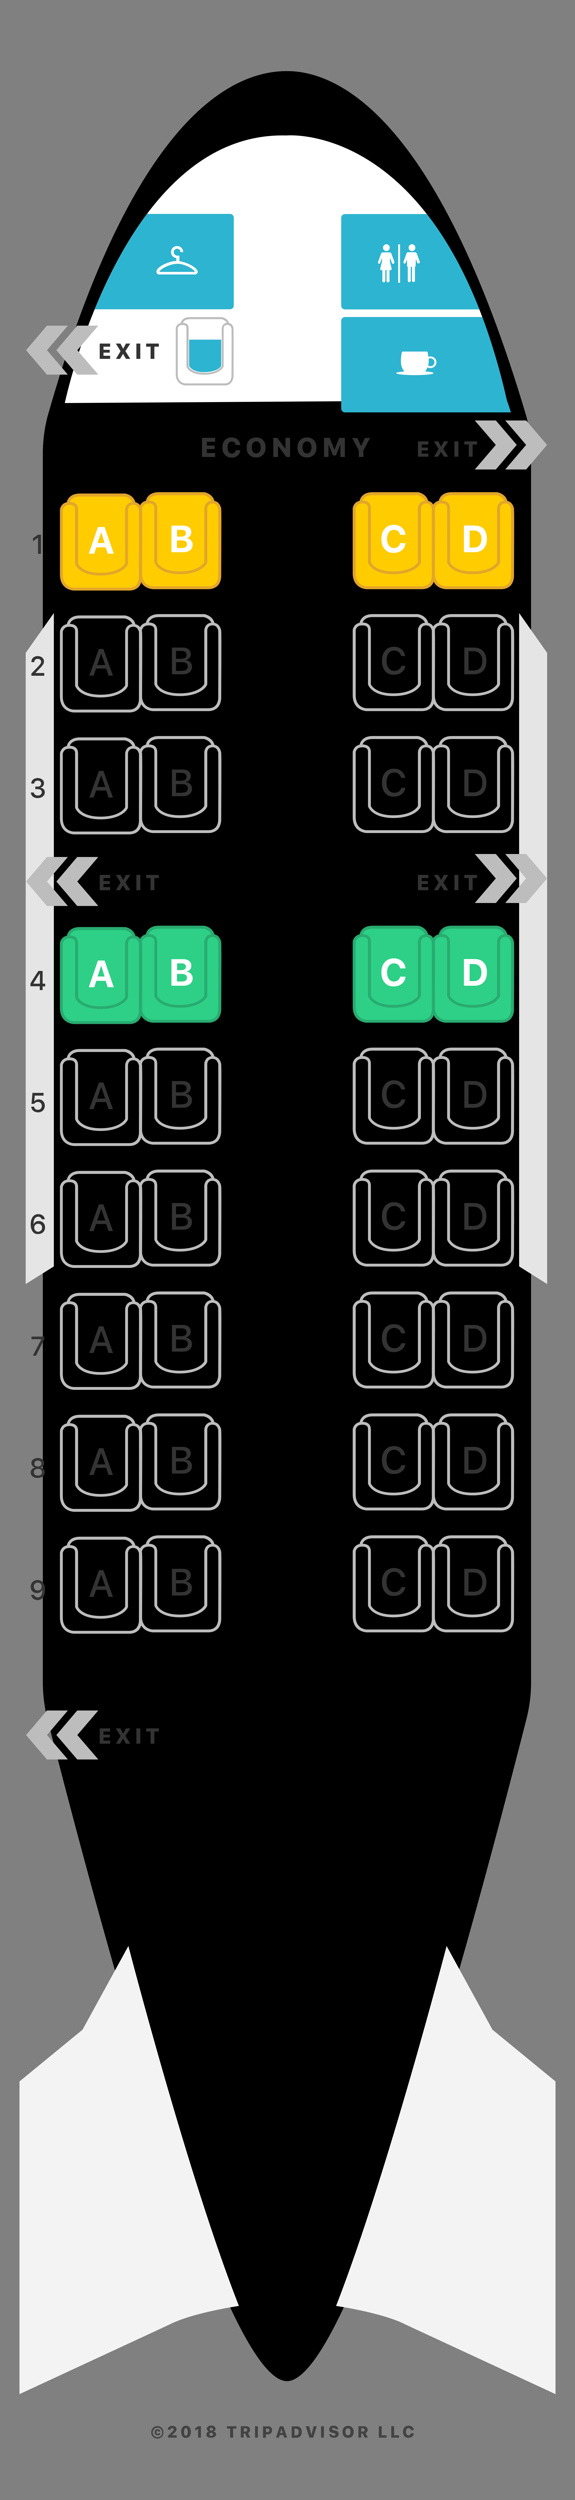 <?xml version="1.0" encoding="utf-8"?>
<!-- Generator: Adobe Illustrator 23.0.1, SVG Export Plug-In . SVG Version: 6.00 Build 0)  -->
<svg version="1.1" xmlns="http://www.w3.org/2000/svg" xmlns:xlink="http://www.w3.org/1999/xlink" x="0px" y="0px" width="425px"
	 height="1845.4px" viewBox="0 0 425 1845.4" style="enable-background:new 0 0 425 1845.4;" xml:space="preserve">
<rect x="0" y="0" width="425" height="1845.4" fill="#808080" stroke="none"/>
<style type="text/css">
	.st0{clip-path:url(#SVGID_3_);}
	.st1{clip-path:url(#SVGID_7_);}
	.st2{clip-path:url(#SVGID_12_);}
	.st3{clip-path:url(#SVGID_13_);}
	.st4{clip-path:url(#SVGID_14_);fill:#F3F3F3;}
	.st5{clip-path:url(#SVGID_17_);}
	.st6{clip-path:url(#SVGID_18_);fill:#FFFFFF;}
	.st7{fill:#E5E5E5;}
	.st8{fill:#424242;}
	.st9{fill-rule:evenodd;clip-rule:evenodd;fill:#FFFFFF;}
	.st10{fill:#F3F3F3;}
	.st11{display:none;fill-rule:evenodd;clip-rule:evenodd;fill:#EA9B11;}
	.st12{fill:#333333;}
	.st13{display:none;opacity:0.36;}
	.st14{display:inline;}
	.st15{fill:#FFCC00;}
	.st16{fill:#2DD086;}
	.st17{fill:#E2A62A;}
	.st18{fill:#BDBDBD;}
	.st19{fill:#29AB70;}
	.st20{fill:#FFFFFF;}
	.st21{fill-rule:evenodd;clip-rule:evenodd;fill:#2DB4D0;}
	.st22{fill:#2DB4D0;}
	.st23{clip-path:url(#SVGID_26_);fill:#BDBDBD;}
	.st24{clip-path:url(#SVGID_28_);fill:#BDBDBD;}
	.st25{clip-path:url(#SVGID_30_);fill:#BDBDBD;}
	.st26{clip-path:url(#SVGID_32_);fill:#BDBDBD;}
	.st27{clip-path:url(#SVGID_34_);fill:#BDBDBD;}
	.st28{clip-path:url(#SVGID_36_);fill:#BDBDBD;}
	.st29{clip-path:url(#SVGID_38_);fill:#BDBDBD;}
	.st30{clip-path:url(#SVGID_40_);fill:#BDBDBD;}
	.st31{clip-path:url(#SVGID_42_);fill:#BDBDBD;}
	.st32{clip-path:url(#SVGID_44_);fill:#BDBDBD;}
</style>
<g id="Layer_1">
	<g id="plane_bgr_1_">
		<g>
			<defs>
				<polyline id="SVGID_1_" points="10.5,1787.1 412.8,1796.1 412.8,-26.5 10.5,-35.6 				"/>
			</defs>
			<defs>
				<polyline id="SVGID_2_" points="10.5,-35.5 412.8,-26.4 412.8,1796.2 10.5,1787.1 				"/>
			</defs>
			<clipPath id="SVGID_3_">
				<use xlink:href="#SVGID_1_"  style="overflow:visible;"/>
			</clipPath>
			<clipPath id="SVGID_4_" class="st0">
				<use xlink:href="#SVGID_2_"  style="overflow:visible;"/>
			</clipPath>
		</g>
		<g>
			<defs>
				<polyline id="SVGID_5_" points="10.5,1787.1 412.8,1796.1 412.8,-26.5 10.5,-35.6 				"/>
			</defs>
			<defs>
				<polyline id="SVGID_6_" points="10.5,-35.5 412.8,-26.4 412.8,1796.2 10.5,1787.1 				"/>
			</defs>
			<clipPath id="SVGID_7_">
				<use xlink:href="#SVGID_5_"  style="overflow:visible;"/>
			</clipPath>
			<clipPath id="SVGID_8_" class="st1">
				<use xlink:href="#SVGID_6_"  style="overflow:visible;"/>
			</clipPath>
		</g>
		<g>
			<defs>
				<polyline id="SVGID_9_" points="10.5,1787.1 412.8,1796.1 412.8,-26.5 10.5,-35.6 				"/>
			</defs>
			<defs>
				<path id="SVGID_10_" d="M35.1,307.6c65.2-229.1,141.1-255.1,177-255.1c35.5,0,110.2,29.6,177,255.1l0,0
					c2.3,8.8,3.4,17.8,3.4,26.8v907.5l0,0c0,8.9-1.1,17.8-3.3,26.5c-87.4,343.2-146.4,489.2-177.1,489.2
					c-30.7,0-89.7-146.1-177.1-489.2l0,0c-2.2-8.6-3.3-17.5-3.3-26.5V334.4l0,0C31.7,325.3,32.9,316.3,35.1,307.6L35.1,307.6z"/>
			</defs>
			<defs>
				<polyline id="SVGID_11_" points="10.5,-35.5 412.8,-26.4 412.8,1796.2 10.5,1787.1 				"/>
			</defs>
			<clipPath id="SVGID_12_">
				<use xlink:href="#SVGID_9_"  style="overflow:visible;"/>
			</clipPath>
			<clipPath id="SVGID_13_" class="st2">
				<use xlink:href="#SVGID_10_"  style="overflow:visible;"/>
			</clipPath>
			<clipPath id="SVGID_14_" class="st3">
				<use xlink:href="#SVGID_11_"  style="overflow:visible;"/>
			</clipPath>
			<rect x="26.4" y="-31.9" class="st4" width="371.5" height="1815.7"/>
		</g>
		<g>
			<defs>
				<polyline id="SVGID_15_" points="10.5,1782.2 412.8,1791.3 414.3,-31.3 12,-40.4 				"/>
			</defs>
			<defs>
				<path id="SVGID_16_" d="M40.4,352.5L40.4,352.5v859.8c50.3,247.7,107.5,276.2,171.7,276.2c64.2,0,121.5-28.5,171.7-276.2V352.2
					c0,0,0-33.2-9.3-56.8c0,0-42.1-17.5-164.5-17.5c0,0-134.8,2.4-162.2,19.6C47.9,297.5,37.7,334.5,40.4,352.5z"/>
			</defs>
			<clipPath id="SVGID_17_">
				<use xlink:href="#SVGID_15_"  style="overflow:visible;"/>
			</clipPath>
			<clipPath id="SVGID_18_" class="st5">
				<use xlink:href="#SVGID_16_"  style="overflow:visible;"/>
			</clipPath>
			<rect x="37.7" y="98.6" class="st6" width="354.2" height="1440.6"/>
		</g>
		<g>
			<defs>
				<polyline id="SVGID_19_" points="10.5,1787.6 412.8,1787.6 412.8,-35 10.5,-35 				"/>
			</defs>
			<clipPath id="SVGID_20_">
				<use xlink:href="#SVGID_19_"  style="overflow:visible;"/>
			</clipPath>
		</g>
	</g>
	<g id="wings_1_">
		<polygon class="st7" points="39.8,452.5 19,481.9 19,947.8 39.8,934.8 		"/>
		<polygon class="st7" points="383.7,452.5 404.4,481.9 404.4,947.8 383.7,934.8 		"/>
	</g>
	<g>
		<path class="st8" d="M113.1,1798.7c-0.9-0.9-1.3-2-1.3-3.3c0-1.3,0.4-2.4,1.3-3.3c0.9-0.9,2-1.3,3.2-1.3s2.4,0.4,3.2,1.3
			c0.9,0.9,1.3,2,1.3,3.3c0,1.3-0.4,2.4-1.3,3.3c-0.9,0.9-2,1.3-3.2,1.3S114,1799.6,113.1,1798.7z M118.9,1798c0.7-0.7,1-1.5,1-2.5
			c0-1-0.3-1.8-1-2.5c-0.7-0.7-1.5-1-2.5-1c-1,0-1.8,0.3-2.5,1c-0.7,0.7-1,1.5-1,2.5c0,1,0.3,1.8,1,2.5c0.7,0.7,1.5,1,2.5,1
			C117.4,1799,118.2,1798.6,118.9,1798z M117.2,1794.9c0-0.2-0.1-0.4-0.3-0.5c-0.1-0.1-0.3-0.2-0.5-0.2c-0.3,0-0.5,0.1-0.6,0.3
			c-0.1,0.2-0.2,0.5-0.2,0.9c0,0.4,0.1,0.7,0.2,0.9c0.1,0.2,0.4,0.3,0.6,0.3c0.4,0,0.7-0.2,0.8-0.6h1.3c0,0.5-0.2,0.9-0.6,1.2
			c-0.4,0.3-0.8,0.4-1.4,0.4c-0.7,0-1.2-0.2-1.6-0.6c-0.4-0.4-0.6-1-0.6-1.7c0-0.7,0.2-1.2,0.6-1.6c0.4-0.4,0.9-0.6,1.6-0.6
			c0.6,0,1,0.2,1.4,0.5c0.4,0.3,0.6,0.7,0.6,1.2H117.2z"/>
		<path class="st8" d="M124,1793.4c0-0.8,0.3-1.5,0.9-2c0.6-0.5,1.4-0.8,2.4-0.8c0.9,0,1.7,0.2,2.3,0.7c0.6,0.5,0.9,1.1,0.9,1.8
			c0,0.5-0.2,0.9-0.5,1.4c-0.3,0.5-0.8,1-1.6,1.7l-1.4,1.3v0.1h3.6v1.7h-6.4v-1.4l2.7-2.5c0.6-0.6,1-1,1.2-1.3
			c0.2-0.3,0.3-0.5,0.3-0.8c0-0.3-0.1-0.6-0.3-0.7c-0.2-0.2-0.5-0.3-0.8-0.3c-0.4,0-0.7,0.1-0.9,0.3c-0.2,0.2-0.3,0.5-0.3,0.9v0
			L124,1793.4L124,1793.4z"/>
		<path class="st8" d="M134.8,1798.3c-0.6-0.8-0.9-1.9-0.9-3.3c0-1.4,0.3-2.5,1-3.3c0.6-0.8,1.5-1.2,2.6-1.2s2,0.4,2.6,1.2
			c0.6,0.8,1,1.9,1,3.3c0,1.4-0.3,2.5-1,3.3c-0.6,0.8-1.5,1.2-2.6,1.2C136.3,1799.5,135.4,1799.1,134.8,1798.3z M138.4,1797.2
			c0.2-0.5,0.4-1.2,0.4-2.1c0-0.9-0.1-1.6-0.4-2.1c-0.2-0.5-0.6-0.7-1-0.7s-0.8,0.2-1,0.7c-0.2,0.5-0.4,1.2-0.4,2.1
			c0,0.9,0.1,1.6,0.4,2.1c0.2,0.5,0.6,0.7,1,0.7S138.2,1797.6,138.4,1797.2z"/>
		<path class="st8" d="M146.4,1792.8h-0.1l-2,1.4v-1.8l2.1-1.5h2.1v8.4h-2.1V1792.8z"/>
		<path class="st8" d="M153.5,1798.8c-0.7-0.5-1-1.1-1-1.8c0-0.5,0.2-1,0.5-1.4c0.4-0.4,0.8-0.7,1.4-0.8v-0.1
			c-0.5-0.1-0.9-0.3-1.1-0.7c-0.3-0.3-0.4-0.7-0.4-1.2c0-0.7,0.3-1.2,0.9-1.7c0.6-0.4,1.4-0.7,2.3-0.7c1,0,1.7,0.2,2.3,0.7
			c0.6,0.4,0.9,1,0.9,1.7c0,0.4-0.1,0.8-0.4,1.2c-0.3,0.3-0.7,0.6-1.1,0.7v0.1c0.6,0.1,1,0.4,1.4,0.7c0.4,0.4,0.5,0.9,0.5,1.4
			c0,0.7-0.3,1.3-1,1.8c-0.7,0.5-1.5,0.7-2.6,0.7C155.1,1799.5,154.2,1799.3,153.5,1798.8z M157.1,1797.7c0.2-0.2,0.4-0.5,0.4-0.8
			s-0.1-0.6-0.4-0.8c-0.3-0.2-0.6-0.3-1-0.3c-0.4,0-0.7,0.1-1,0.3c-0.3,0.2-0.4,0.5-0.4,0.8s0.1,0.6,0.4,0.8c0.2,0.2,0.6,0.3,1,0.3
			C156.5,1798,156.9,1797.9,157.1,1797.7z M157,1793.9c0.2-0.2,0.3-0.5,0.3-0.8s-0.1-0.6-0.3-0.8c-0.2-0.2-0.5-0.3-0.8-0.3
			c-0.3,0-0.6,0.1-0.8,0.3c-0.2,0.2-0.3,0.5-0.3,0.8s0.1,0.6,0.3,0.8c0.2,0.2,0.5,0.3,0.8,0.3C156.5,1794.2,156.7,1794.1,157,1793.9
			z"/>
		<path class="st8" d="M170.1,1799.3v-6.7h-2.4v-1.7h7v1.7h-2.4v6.7H170.1z"/>
		<path class="st8" d="M180.2,1799.3H178v-8.4h3.7c1,0,1.8,0.2,2.3,0.7c0.6,0.5,0.8,1.2,0.8,2c0,0.5-0.1,1-0.4,1.4
			c-0.3,0.4-0.6,0.8-1.1,1l1.7,3.3h-2.4l-1.4-3h-1.1V1799.3z M180.2,1794.8h1.3c0.4,0,0.7-0.1,0.9-0.3s0.3-0.5,0.3-0.9
			c0-0.4-0.1-0.6-0.3-0.9c-0.2-0.2-0.5-0.3-0.9-0.3h-1.3V1794.8z"/>
		<path class="st8" d="M188.5,1799.3v-8.4h2.1v8.4H188.5z"/>
		<path class="st8" d="M198.1,1790.9c0.9,0,1.6,0.3,2.2,0.8c0.6,0.5,0.8,1.3,0.8,2.2c0,0.9-0.3,1.6-0.9,2.2
			c-0.6,0.5-1.3,0.8-2.3,0.8h-1.4v2.5h-2.1v-8.4H198.1z M196.6,1795.2h1c0.5,0,0.8-0.1,1.1-0.3c0.3-0.2,0.4-0.6,0.4-1
			c0-0.4-0.1-0.8-0.4-1c-0.2-0.2-0.6-0.3-1.1-0.3h-1V1795.2z"/>
		<path class="st8" d="M209.5,1797.4h-2.8l-0.5,1.9H204l2.8-8.4h2.6l2.8,8.4H210L209.5,1797.4z M207.1,1795.9h1.9l-0.9-3.1H208
			L207.1,1795.9z"/>
		<path class="st8" d="M219.1,1790.9c1.3,0,2.2,0.4,2.9,1.1c0.7,0.7,1,1.7,1,3.1c0,1.4-0.3,2.4-1,3.2c-0.7,0.7-1.7,1.1-2.9,1.1h-3.5
			v-8.4H219.1z M217.7,1797.6h1c0.7,0,1.2-0.2,1.6-0.6c0.4-0.4,0.5-1.1,0.5-1.9c0-0.8-0.2-1.4-0.6-1.8c-0.4-0.4-0.9-0.6-1.6-0.6h-1
			V1797.6z"/>
		<path class="st8" d="M228.7,1799.3l-2.7-8.4h2.5l1.6,6.2h0.1l1.6-6.2h2.3l-2.6,8.4H228.7z"/>
		<path class="st8" d="M237.3,1799.3v-8.4h2.1v8.4H237.3z"/>
		<path class="st8" d="M245,1796.9c0,0.3,0.2,0.6,0.5,0.7c0.3,0.2,0.6,0.3,1.1,0.3c0.4,0,0.7-0.1,1-0.3c0.2-0.2,0.4-0.4,0.4-0.7
			c0-0.2-0.1-0.4-0.3-0.6c-0.2-0.1-0.5-0.3-1-0.4l-1.1-0.2c-1.6-0.3-2.3-1.1-2.3-2.5c0-0.8,0.3-1.5,0.9-2c0.6-0.5,1.4-0.7,2.4-0.7
			c1,0,1.8,0.2,2.4,0.7c0.6,0.5,0.9,1.1,1,1.9h-2c0-0.3-0.2-0.5-0.4-0.7c-0.3-0.2-0.6-0.3-0.9-0.3s-0.7,0.1-0.9,0.2
			c-0.2,0.2-0.3,0.4-0.3,0.7c0,0.4,0.4,0.7,1.3,0.9l1.1,0.2c0.8,0.2,1.4,0.4,1.8,0.8c0.4,0.4,0.6,0.9,0.6,1.6c0,0.9-0.3,1.6-0.9,2.1
			c-0.6,0.5-1.5,0.8-2.6,0.8c-1.1,0-1.9-0.2-2.5-0.7c-0.6-0.5-1-1.1-1-1.9H245z"/>
		<path class="st8" d="M260.3,1791.8c0.7,0.8,1.1,1.9,1.1,3.2c0,1.4-0.4,2.5-1.1,3.3c-0.7,0.8-1.8,1.2-3,1.2c-1.3,0-2.3-0.4-3-1.2
			c-0.8-0.8-1.1-1.9-1.1-3.3c0-1.4,0.4-2.5,1.1-3.2c0.7-0.8,1.8-1.2,3-1.2C258.5,1790.6,259.5,1791,260.3,1791.8z M255.8,1793.1
			c-0.4,0.5-0.5,1.1-0.5,1.9c0,0.8,0.2,1.5,0.5,1.9c0.4,0.5,0.8,0.7,1.4,0.7c0.6,0,1.1-0.2,1.4-0.7c0.4-0.5,0.5-1.1,0.5-1.9
			c0-0.8-0.2-1.5-0.5-1.9c-0.4-0.5-0.8-0.7-1.4-0.7C256.6,1792.4,256.2,1792.7,255.8,1793.1z"/>
		<path class="st8" d="M267,1799.3h-2.1v-8.4h3.7c1,0,1.8,0.2,2.3,0.7c0.6,0.5,0.8,1.2,0.8,2c0,0.5-0.1,1-0.4,1.4
			c-0.3,0.4-0.6,0.8-1.1,1l1.7,3.3h-2.4l-1.4-3H267V1799.3z M267,1794.8h1.3c0.4,0,0.7-0.1,0.9-0.3c0.2-0.2,0.3-0.5,0.3-0.9
			c0-0.4-0.1-0.6-0.3-0.9c-0.2-0.2-0.5-0.3-0.9-0.3H267V1794.8z"/>
		<path class="st8" d="M285.8,1799.3H280v-8.4h2.1v6.7h3.6V1799.3z"/>
		<path class="st8" d="M294.9,1799.3h-5.7v-8.4h2.1v6.7h3.6V1799.3z"/>
		<path class="st8" d="M299,1798.3c-0.7-0.8-1.1-1.9-1.1-3.3c0-1.4,0.4-2.5,1.1-3.3c0.7-0.8,1.7-1.2,3-1.2c1.1,0,2,0.3,2.7,0.9
			c0.7,0.6,1.1,1.4,1.1,2.4h-2.1c-0.1-0.5-0.2-0.8-0.6-1.1c-0.3-0.3-0.7-0.4-1.2-0.4c-0.6,0-1,0.2-1.4,0.7c-0.3,0.5-0.5,1.1-0.5,1.9
			c0,0.8,0.2,1.5,0.5,2c0.3,0.5,0.8,0.7,1.4,0.7c0.5,0,0.9-0.1,1.2-0.4c0.3-0.3,0.5-0.6,0.6-1.1h2.1c0,1-0.4,1.8-1.1,2.4
			c-0.7,0.6-1.6,0.9-2.7,0.9C300.7,1799.5,299.7,1799.1,299,1798.3z"/>
	</g>
	<path id="nose_mobile" class="st9" d="M47.9,297.5c0,0,42-200.8,163.7-197.5c0,0,115.7-11.3,163,195.4"/>
	<g id="wings_back">
		<path class="st10" d="M14.4,1536.4l46.6-38.2l33.9-61.8c0,0,44.4,171.2,81.7,265.7c0,0-34.4,4.9-51.9,14l-110.3,51.1V1536.4z"/>
		<path class="st10" d="M410.6,1536.4l-46.6-38.2l-33.9-61.8c0,0-44.2,169.7-81.7,265.7c0,0,34.4,4.9,51.9,14l110.3,51.1V1536.4z"/>
	</g>
	<path class="st11" d="M374.6,295.4C327.3,88.7,211.6,100,211.6,100C89.9,96.7,47.9,297.5,47.9,297.5s-10.2,37-7.5,55v2127.8
		c50.3,247.7,107.5,326.2,171.7,326.2c64.2,0,121.5-78.5,171.7-326.2V352.2C383.9,352.2,383.9,319,374.6,295.4z"/>
</g>
<g id="labels">
	<g>
		<g>
			<path class="st12" d="M159,337.3h-9.7v-14.1h9.7v2.9h-6.1v2.8h5.7v2.6h-5.7v2.9h6.1V337.3z"/>
			<path class="st12" d="M166.2,335.7c-1.2-1.3-1.8-3.1-1.8-5.4s0.6-4.1,1.8-5.4c1.2-1.3,2.9-2,5-2c1.8,0,3.3,0.5,4.5,1.6
				c1.2,1.1,1.8,2.4,1.9,4h-3.4c-0.1-0.8-0.4-1.4-0.9-1.9c-0.5-0.5-1.2-0.7-2-0.7c-1,0-1.8,0.4-2.3,1.2c-0.6,0.8-0.8,1.9-0.8,3.2
				c0,1.4,0.3,2.5,0.8,3.3s1.3,1.2,2.3,1.2c0.8,0,1.4-0.2,2-0.7c0.5-0.5,0.8-1.1,0.9-1.8h3.4c-0.1,1.6-0.7,2.9-1.9,4
				c-1.2,1-2.7,1.5-4.5,1.5C169.1,337.7,167.4,337.1,166.2,335.7z"/>
			<path class="st12" d="M194.4,324.9c1.3,1.3,1.9,3.1,1.9,5.4c0,2.3-0.6,4.1-1.9,5.4c-1.3,1.3-2.9,2-5.1,2c-2.1,0-3.8-0.7-5.1-2
				c-1.3-1.3-1.9-3.1-1.9-5.4c0-2.3,0.6-4.1,1.9-5.4c1.3-1.3,2.9-2,5.1-2S193.2,323.5,194.4,324.9z M187,327
				c-0.6,0.8-0.9,1.9-0.9,3.2c0,1.4,0.3,2.4,0.9,3.3s1.4,1.2,2.4,1.2c1,0,1.8-0.4,2.4-1.2s0.9-1.9,0.9-3.3c0-1.4-0.3-2.4-0.9-3.2
				c-0.6-0.8-1.4-1.2-2.4-1.2C188.4,325.8,187.6,326.2,187,327z"/>
			<path class="st12" d="M202,337.3v-14.1h2.9l5.9,7.9h0.2v-7.9h3.4v14.1h-2.8l-5.9-8h-0.2v8H202z"/>
			<path class="st12" d="M232,324.9c1.3,1.3,1.9,3.1,1.9,5.4c0,2.3-0.6,4.1-1.9,5.4c-1.3,1.3-2.9,2-5.1,2c-2.1,0-3.8-0.7-5.1-2
				c-1.3-1.3-1.9-3.1-1.9-5.4c0-2.3,0.6-4.1,1.9-5.4c1.3-1.3,2.9-2,5.1-2C229,322.9,230.7,323.5,232,324.9z M224.5,327
				c-0.6,0.8-0.9,1.9-0.9,3.2c0,1.4,0.3,2.4,0.9,3.3c0.6,0.8,1.4,1.2,2.4,1.2c1,0,1.8-0.4,2.4-1.2c0.6-0.8,0.9-1.9,0.9-3.3
				c0-1.4-0.3-2.4-0.9-3.2c-0.6-0.8-1.4-1.2-2.4-1.2C225.9,325.8,225.1,326.2,224.5,327z"/>
			<path class="st12" d="M239.5,337.3v-14.1h4.2l3.4,8.6h0.2l3.4-8.6h4.2v14.1h-3.3v-8.9h-0.2l-3.1,7.8h-2.2l-3.1-7.8h-0.2v8.9
				H239.5z"/>
			<path class="st12" d="M265.2,337.3v-4.8l-4.9-9.2h3.8l2.7,5.8h0.2l2.7-5.8h3.8l-4.9,9.2v4.8H265.2z"/>
		</g>
	</g>
</g>
<g id="Layer_10" class="st13">
	<g class="st14">
		<defs>
			<path id="SVGID_21_" d="M104.4,495H171c1.1,0,2,0.9,2,2v85.3c0,1.1-0.9,2-2,2h-66.6c-1.1,0-2-0.9-2-2l0-85.3c0-1.1,1.8-2,2.9-2
				H104.4z"/>
		</defs>
		<use xlink:href="#SVGID_21_"  style="overflow:visible;fill-rule:evenodd;clip-rule:evenodd;fill:#2DB4D0;"/>
		<clipPath id="SVGID_22_">
			<use xlink:href="#SVGID_21_"  style="overflow:visible;"/>
		</clipPath>
	</g>
	<g class="st14">
		<defs>
			<path id="SVGID_23_" d="M253.2,495h128.6c1.1,0,2,0.9,2,2v85.3c0,1.1-0.9,2-2,2H253.2c-1.1,0-2-0.9-2-2l0-85.3c0-1.1,1.8-2,2.9-2
				H253.2z"/>
		</defs>
		<use xlink:href="#SVGID_23_"  style="overflow:visible;fill-rule:evenodd;clip-rule:evenodd;fill:#2DB4D0;"/>
		<clipPath id="SVGID_24_">
			<use xlink:href="#SVGID_23_"  style="overflow:visible;"/>
		</clipPath>
	</g>
</g>
<g id="colors">
	<path class="st15" d="M162.4,374.1c-0.2-0.2-0.7-4.1-4.8-4.5c-0.8-5.2-6.8-6.2-6.8-6.2s-24.2,0-33.4,0c-7,0-8.5,4.2-8.8,6.2
		c-4.3,0.6-4.9,4.5-4.9,4.5s0,37.3,0,48.1c0,10.7,9.2,10.8,9.2,10.8s31.9,0,41,0c9.1,0,8.4-9.8,8.4-9.8S162.6,374.3,162.4,374.1z"/>
	<path class="st15" d="M320.7,375c-0.2-0.2-0.7-4.1-4.8-4.5c-0.8-5.2-6.8-6.2-6.8-6.2s-24.2,0-33.4,0c-7,0-8.5,4.2-8.8,6.2
		c-4.3,0.6-4.9,4.5-4.9,4.5s0,37.3,0,48.1c0,10.7,9.2,10.8,9.2,10.8s31.9,0,41,0c9.1,0,8.4-9.8,8.4-9.8S320.9,375.2,320.7,375z"/>
	<path class="st15" d="M379.1,375c-0.2-0.2-0.7-4.1-4.8-4.5c-0.8-5.2-6.8-6.2-6.8-6.2s-24.2,0-33.4,0c-7,0-8.5,4.2-8.8,6.2
		c-4.3,0.6-4.9,4.5-4.9,4.5s0,37.3,0,48.1c0,10.7,9.2,10.8,9.2,10.8s31.9,0,41,0c9.1,0,8.4-9.8,8.4-9.8S379.3,375.2,379.1,375z"/>
	<path class="st15" d="M104.1,376.1c-0.2-0.2-0.7-4.1-4.8-4.5c-0.8-5.2-6.8-6.2-6.8-6.2s-24.2,0-33.4,0c-7,0-8.5,4.2-8.8,6.2
		c-4.3,0.6-4.9,4.5-4.9,4.5s0,37.3,0,48.1c0,10.7,9.2,10.8,9.2,10.8s31.9,0,41,0c9.1,0,8.4-9.8,8.4-9.8S104.3,376.3,104.1,376.1z"/>
	<path class="st16" d="M162.4,694.1c-0.2-0.2-0.7-4.1-4.8-4.5c-0.8-5.2-6.8-6.2-6.8-6.2s-24.2,0-33.4,0c-7,0-8.5,4.2-8.8,6.2
		c-4.3,0.6-4.9,4.5-4.9,4.5s0,37.3,0,48.1c0,10.7,9.2,10.8,9.2,10.8s31.9,0,41,0c9.1,0,8.4-9.8,8.4-9.8S162.6,694.3,162.4,694.1z"/>
	<path class="st16" d="M320.7,695c-0.2-0.2-0.7-4.1-4.8-4.5c-0.8-5.2-6.8-6.2-6.8-6.2s-24.2,0-33.4,0c-7,0-8.5,4.2-8.8,6.2
		c-4.3,0.6-4.9,4.5-4.9,4.5s0,37.3,0,48.1c0,10.7,9.2,10.8,9.2,10.8s31.9,0,41,0c9.1,0,8.4-9.8,8.4-9.8S320.9,695.2,320.7,695z"/>
	<path class="st16" d="M379.1,695c-0.2-0.2-0.7-4.1-4.8-4.5c-0.8-5.2-6.8-6.2-6.8-6.2s-24.2,0-33.4,0c-7,0-8.5,4.2-8.8,6.2
		c-4.3,0.6-4.9,4.5-4.9,4.5s0,37.3,0,48.1c0,10.7,9.2,10.8,9.2,10.8s31.9,0,41,0c9.1,0,8.4-9.8,8.4-9.8S379.3,695.2,379.1,695z"/>
	<path class="st16" d="M104.1,696.1c-0.2-0.2-0.7-4.1-4.8-4.5c-0.8-5.2-6.8-6.2-6.8-6.2s-24.2,0-33.4,0c-7,0-8.5,4.2-8.8,6.2
		c-4.3,0.6-4.9,4.5-4.9,4.5s0,37.3,0,48.1c0,10.7,9.2,10.8,9.2,10.8s31.9,0,41,0c9.1,0,8.4-9.8,8.4-9.8S104.3,696.3,104.1,696.1z"/>
</g>
<g id="seats">
	<g>
		<path class="st17" d="M95.5,435.9H54.6c-0.1,0-10.3-0.2-10.3-11.8l0-48.1c0.3-1.9,2-5.5,6.9-5.5c4.3,0,6.5,1.9,6.5,5.7v39.8
			c0.4,1,3.5,6.8,16.6,6.8c14.3,0,17.9-6.3,18.2-6.9v-39.6c0.1-2,1.4-5.7,6-5.7c3.2,0,5.3,1.7,6.3,5c0,0.1,0,0.1,0.1,0.2l0,0
			c0.3,1.2,0.3,7.4,0.1,49.4c0,0.1,0.4,4.9-2.6,8.1C100.7,435,98.4,435.9,95.5,435.9z M46.4,376.2v47.9c0,9.5,7.8,9.7,8.1,9.7h40.9
			c2.3,0,4-0.7,5.3-2c2.3-2.5,2-6.6,2-6.6c0.1-18.6,0.1-46.3,0-48.8c0-0.1-0.1-0.2-0.1-0.3c-0.5-1.6-1.4-3.5-4.2-3.5
			c-3.6,0-3.8,3.4-3.8,3.6l0,39.7c0,1.8-5.3,8.9-20.3,8.9c-15.7,0-18.6-8-18.7-8.4l-0.1-0.2v-40.1c0-1.2,0-3.5-4.4-3.5
			C47.3,372.6,46.6,375.6,46.4,376.2z"/>
		<path class="st17" d="M49.1,372.8c0-0.1-0.1-3.3,2.2-5.7c1.7-1.8,4.3-2.8,7.7-2.8l33.5,0c2.7,0.4,7.8,2.8,7.8,8.4l-2.2-0.3
			c-0.1-4.4-5.2-5.8-5.9-5.9H59c-2.8,0-4.8,0.7-6.2,2.1c-1.4,1.4-1.6,3.6-1.6,4L49.1,372.8z"/>
	</g>
	<g>
		<path class="st17" d="M154,434.9h-40.9c-0.1,0-10.3-0.2-10.3-11.8l0-48.1c0.3-1.9,2-5.5,6.9-5.5c4.3,0,6.5,1.9,6.5,5.7v39.8
			c0.4,1,3.5,6.8,16.6,6.8c14.3,0,17.9-6.3,18.2-6.9v-39.6c0.1-2,1.4-5.7,6-5.7c3.2,0,5.3,1.7,6.3,5c0,0.1,0,0.1,0.1,0.2l0,0
			c0.3,1.2,0.3,7.4,0.1,49.4c0,0.1,0.4,4.9-2.6,8.1C159.1,434,156.8,434.9,154,434.9z M104.9,375.2v47.9c0,9.5,7.8,9.7,8.1,9.7H154
			c2.3,0,4-0.7,5.3-2c2.3-2.5,2-6.6,2-6.6c0.1-18.6,0.1-46.3,0-48.8c0-0.1-0.1-0.2-0.1-0.3c-0.5-1.6-1.4-3.5-4.2-3.5
			c-3.6,0-3.8,3.4-3.8,3.6l0,39.7c0,1.8-5.3,8.9-20.3,8.9c-15.7,0-18.6-8-18.7-8.4l-0.1-0.2v-40.1c0-1.2,0-3.5-4.4-3.5
			C105.8,371.6,105,374.6,104.9,375.2z"/>
		<path class="st17" d="M107.5,371.8c0-0.1-0.1-3.3,2.2-5.7c1.7-1.8,4.3-2.8,7.7-2.8l33.5,0c2.7,0.4,7.8,2.8,7.8,8.4l-2.2-0.3
			c-0.1-4.4-5.2-5.8-5.9-5.9h-33.2c-2.8,0-4.8,0.7-6.2,2.1c-1.4,1.4-1.6,3.6-1.6,4L107.5,371.8z"/>
	</g>
	<g>
		<path class="st17" d="M311.9,434.9H271c-0.1,0-10.3-0.2-10.3-11.8l0-48.1c0.3-1.9,2-5.5,6.9-5.5c4.3,0,6.5,1.9,6.5,5.7v39.8
			c0.4,1,3.5,6.8,16.6,6.8c14.3,0,17.9-6.3,18.2-6.9v-39.6c0.1-2,1.4-5.7,6-5.7c3.2,0,5.3,1.7,6.3,5c0,0.1,0,0.1,0.1,0.2l0,0
			c0.3,1.2,0.3,7.4,0.1,49.4c0,0.1,0.4,4.9-2.6,8.1C317.1,434,314.8,434.9,311.9,434.9z M262.9,375.2v47.9c0,9.5,7.8,9.7,8.1,9.7
			h40.9c2.3,0,4-0.7,5.3-2c2.3-2.5,2-6.6,2-6.6c0.1-18.6,0.1-46.3,0-48.8c0-0.1-0.1-0.2-0.1-0.3c-0.5-1.6-1.4-3.5-4.2-3.5
			c-3.6,0-3.8,3.4-3.8,3.6l0,39.7c0,1.8-5.3,8.9-20.3,8.9c-15.7,0-18.6-8-18.7-8.4l-0.1-0.2v-40.1c0-1.2,0-3.5-4.4-3.5
			C263.7,371.6,263,374.6,262.9,375.2z"/>
		<path class="st17" d="M265.5,371.8c0-0.1-0.1-3.3,2.2-5.7c1.7-1.8,4.3-2.8,7.7-2.8l33.5,0c2.7,0.4,7.8,2.8,7.8,8.4l-2.2-0.3
			c-0.1-4.4-5.2-5.8-5.9-5.9h-33.2c-2.8,0-4.8,0.7-6.2,2.1c-1.4,1.4-1.6,3.6-1.6,4L265.5,371.8z"/>
	</g>
	<g>
		<path class="st17" d="M370.4,434.9h-40.9c-0.1,0-10.3-0.2-10.3-11.8l0-48.1c0.3-1.9,2-5.5,6.9-5.5c4.3,0,6.5,1.9,6.5,5.7v39.8
			c0.4,1,3.5,6.8,16.6,6.8c14.3,0,17.9-6.3,18.2-6.9v-39.6c0.1-2,1.4-5.7,6-5.7c3.2,0,5.3,1.7,6.3,5c0,0.1,0,0.1,0.1,0.2l0,0
			c0.3,1.2,0.3,7.4,0.1,49.4c0,0.1,0.4,4.9-2.6,8.1C375.6,434,373.3,434.9,370.4,434.9z M321.4,375.2v47.9c0,9.5,7.8,9.7,8.1,9.7
			h40.9c2.3,0,4-0.7,5.3-2c2.3-2.5,2-6.6,2-6.6c0.1-18.6,0.1-46.3,0-48.8c0-0.1-0.1-0.2-0.1-0.3c-0.5-1.6-1.4-3.5-4.2-3.5
			c-3.6,0-3.8,3.4-3.8,3.6l0,39.7c0,1.8-5.3,8.9-20.3,8.9c-15.7,0-18.6-8-18.7-8.4l-0.1-0.2v-40.1c0-1.2,0-3.5-4.4-3.5
			C322.2,371.6,321.5,374.6,321.4,375.2z"/>
		<path class="st17" d="M324,371.8c0-0.1-0.1-3.3,2.2-5.7c1.7-1.8,4.3-2.8,7.7-2.8l33.5,0c2.7,0.4,7.8,2.8,7.8,8.4l-2.2-0.3
			c-0.1-4.4-5.2-5.8-5.9-5.9h-33.2c-2.8,0-4.8,0.7-6.2,2.1c-1.4,1.4-1.6,3.6-1.6,4L324,371.8z"/>
	</g>
	<g>
		<path class="st18" d="M95.5,525.9H54.6c-0.1,0-10.3-0.2-10.3-11.8l0-48.1c0.3-1.9,2-5.5,6.9-5.5c4.3,0,6.5,1.9,6.5,5.7v39.8
			c0.4,1,3.5,6.8,16.6,6.8c14.3,0,17.9-6.3,18.2-6.9v-39.6c0.1-2,1.4-5.7,6-5.7c3.2,0,5.3,1.7,6.3,5c0,0.1,0,0.1,0.1,0.2l0,0
			c0.3,1.2,0.3,7.4,0.1,49.4c0,0.1,0.4,4.9-2.6,8.1C100.7,525,98.4,525.9,95.5,525.9z M46.4,466.2v47.9c0,9.5,7.8,9.7,8.1,9.7h40.9
			c2.3,0,4-0.7,5.3-2c2.3-2.5,2-6.6,2-6.6c0.1-18.6,0.1-46.3,0-48.8c0-0.1-0.1-0.2-0.1-0.3c-0.5-1.6-1.4-3.5-4.2-3.5
			c-3.6,0-3.8,3.4-3.8,3.6l0,39.7c0,1.8-5.3,8.9-20.3,8.9c-15.7,0-18.6-8-18.7-8.4l-0.1-0.2v-40.1c0-1.2,0-3.5-4.4-3.5
			C47.3,462.6,46.6,465.6,46.4,466.2z"/>
		<path class="st18" d="M49.1,462.8c0-0.1-0.1-3.3,2.2-5.7c1.7-1.8,4.3-2.8,7.7-2.8l33.5,0c2.7,0.4,7.8,2.8,7.8,8.4l-2.2-0.3
			c-0.1-4.4-5.2-5.8-5.9-5.9H59c-2.8,0-4.8,0.7-6.2,2.1c-1.4,1.4-1.6,3.6-1.6,4L49.1,462.8z"/>
	</g>
	<g>
		<path class="st18" d="M154,524.9h-40.9c-0.1,0-10.3-0.2-10.3-11.8l0-48.1c0.3-1.9,2-5.5,6.9-5.5c4.3,0,6.5,1.9,6.5,5.7v39.8
			c0.4,1,3.5,6.8,16.6,6.8c14.3,0,17.9-6.3,18.2-6.9v-39.6c0.1-2,1.4-5.7,6-5.7c3.2,0,5.3,1.7,6.3,5c0,0.1,0,0.1,0.1,0.2l0,0
			c0.3,1.2,0.3,7.4,0.1,49.4c0,0.1,0.4,4.9-2.6,8.1C159.1,524,156.8,524.9,154,524.9z M104.9,465.2v47.9c0,9.5,7.8,9.7,8.1,9.7H154
			c2.3,0,4-0.7,5.3-2c2.3-2.5,2-6.6,2-6.6c0.1-18.6,0.1-46.3,0-48.8c0-0.1-0.1-0.2-0.1-0.3c-0.5-1.6-1.4-3.5-4.2-3.5
			c-3.6,0-3.8,3.4-3.8,3.6l0,39.7c0,1.8-5.3,8.9-20.3,8.9c-15.7,0-18.6-8-18.7-8.4l-0.1-0.2v-40.1c0-1.2,0-3.5-4.4-3.5
			C105.8,461.6,105,464.6,104.9,465.2z"/>
		<path class="st18" d="M107.5,461.8c0-0.1-0.1-3.3,2.2-5.7c1.7-1.8,4.3-2.8,7.7-2.8l33.5,0c2.7,0.4,7.8,2.8,7.8,8.4l-2.2-0.3
			c-0.1-4.4-5.2-5.8-5.9-5.9h-33.2c-2.8,0-4.8,0.7-6.2,2.1c-1.4,1.4-1.6,3.6-1.6,4L107.5,461.8z"/>
	</g>
	<g>
		<path class="st18" d="M311.9,524.9H271c-0.1,0-10.3-0.2-10.3-11.8l0-48.1c0.3-1.9,2-5.5,6.9-5.5c4.3,0,6.5,1.9,6.5,5.7v39.8
			c0.4,1,3.5,6.8,16.6,6.8c14.3,0,17.9-6.3,18.2-6.9v-39.6c0.1-2,1.4-5.7,6-5.7c3.2,0,5.3,1.7,6.3,5c0,0.1,0,0.1,0.1,0.2l0,0
			c0.3,1.2,0.3,7.4,0.1,49.4c0,0.1,0.4,4.9-2.6,8.1C317.1,524,314.8,524.9,311.9,524.9z M262.9,465.2v47.9c0,9.5,7.8,9.7,8.1,9.7
			h40.9c2.3,0,4-0.7,5.3-2c2.3-2.5,2-6.6,2-6.6c0.1-18.6,0.1-46.3,0-48.8c0-0.1-0.1-0.2-0.1-0.3c-0.5-1.6-1.4-3.5-4.2-3.5
			c-3.6,0-3.8,3.4-3.8,3.6l0,39.7c0,1.8-5.3,8.9-20.3,8.9c-15.7,0-18.6-8-18.7-8.4l-0.1-0.2v-40.1c0-1.2,0-3.5-4.4-3.5
			C263.7,461.6,263,464.6,262.9,465.2z"/>
		<path class="st18" d="M265.5,461.8c0-0.1-0.1-3.3,2.2-5.7c1.7-1.8,4.3-2.8,7.7-2.8l33.5,0c2.7,0.4,7.8,2.8,7.8,8.4l-2.2-0.3
			c-0.1-4.4-5.2-5.8-5.9-5.9h-33.2c-2.8,0-4.8,0.7-6.2,2.1c-1.4,1.4-1.6,3.6-1.6,4L265.5,461.8z"/>
	</g>
	<g>
		<path class="st18" d="M370.4,524.9h-40.9c-0.1,0-10.3-0.2-10.3-11.8l0-48.1c0.3-1.9,2-5.5,6.9-5.5c4.3,0,6.5,1.9,6.5,5.7v39.8
			c0.4,1,3.5,6.8,16.6,6.8c14.3,0,17.9-6.3,18.2-6.9v-39.6c0.1-2,1.4-5.7,6-5.7c3.2,0,5.3,1.7,6.3,5c0,0.1,0,0.1,0.1,0.2l0,0
			c0.3,1.2,0.3,7.4,0.1,49.4c0,0.1,0.4,4.9-2.6,8.1C375.6,524,373.3,524.9,370.4,524.9z M321.4,465.2v47.9c0,9.5,7.8,9.7,8.1,9.7
			h40.9c2.3,0,4-0.7,5.3-2c2.3-2.5,2-6.6,2-6.6c0.1-18.6,0.1-46.3,0-48.8c0-0.1-0.1-0.2-0.1-0.3c-0.5-1.6-1.4-3.5-4.2-3.5
			c-3.6,0-3.8,3.4-3.8,3.6l0,39.7c0,1.8-5.3,8.9-20.3,8.9c-15.7,0-18.6-8-18.7-8.4l-0.1-0.2v-40.1c0-1.2,0-3.5-4.4-3.5
			C322.2,461.6,321.5,464.6,321.4,465.2z"/>
		<path class="st18" d="M324,461.8c0-0.1-0.1-3.3,2.2-5.7c1.7-1.8,4.3-2.8,7.7-2.8l33.5,0c2.7,0.4,7.8,2.8,7.8,8.4l-2.2-0.3
			c-0.1-4.4-5.2-5.8-5.9-5.9h-33.2c-2.8,0-4.8,0.7-6.2,2.1c-1.4,1.4-1.6,3.6-1.6,4L324,461.8z"/>
	</g>
	<g>
		<path class="st18" d="M95.5,615.9H54.6c-0.1,0-10.3-0.2-10.3-11.8l0-48.1c0.3-1.9,2-5.5,6.9-5.5c4.3,0,6.5,1.9,6.5,5.7v39.8
			c0.4,1,3.5,6.8,16.6,6.8c14.3,0,17.9-6.3,18.2-6.9v-39.6c0.1-2,1.4-5.7,6-5.7c3.2,0,5.3,1.7,6.3,5c0,0.1,0,0.1,0.1,0.2l0,0
			c0.3,1.2,0.3,7.4,0.1,49.4c0,0.1,0.4,4.9-2.6,8.1C100.7,615,98.4,615.9,95.5,615.9z M46.4,556.2v47.9c0,9.5,7.8,9.7,8.1,9.7h40.9
			c2.3,0,4-0.7,5.3-2c2.3-2.5,2-6.6,2-6.6c0.1-18.6,0.1-46.3,0-48.8c0-0.1-0.1-0.2-0.1-0.3c-0.5-1.6-1.4-3.5-4.2-3.5
			c-3.6,0-3.8,3.4-3.8,3.6l0,39.7c0,1.8-5.3,8.9-20.3,8.9c-15.7,0-18.6-8-18.7-8.4l-0.1-0.2v-40.1c0-1.2,0-3.5-4.4-3.5
			C47.3,552.6,46.6,555.6,46.4,556.2z"/>
		<path class="st18" d="M49.1,552.8c0-0.1-0.1-3.3,2.2-5.7c1.7-1.8,4.3-2.8,7.7-2.8l33.5,0c2.7,0.4,7.8,2.8,7.8,8.4l-2.2-0.3
			c-0.1-4.4-5.2-5.8-5.9-5.9H59c-2.8,0-4.8,0.7-6.2,2.1c-1.4,1.4-1.6,3.6-1.6,4L49.1,552.8z"/>
	</g>
	<g>
		<path class="st18" d="M154,614.9h-40.9c-0.1,0-10.3-0.2-10.3-11.8l0-48.1c0.3-1.9,2-5.5,6.9-5.5c4.3,0,6.5,1.9,6.5,5.7v39.8
			c0.4,1,3.5,6.8,16.6,6.8c14.3,0,17.9-6.3,18.2-6.9v-39.6c0.1-2,1.4-5.7,6-5.7c3.2,0,5.3,1.7,6.3,5c0,0.1,0,0.1,0.1,0.2l0,0
			c0.3,1.2,0.3,7.4,0.1,49.4c0,0.1,0.4,4.9-2.6,8.1C159.1,614,156.8,614.9,154,614.9z M104.9,555.2v47.9c0,9.5,7.8,9.7,8.1,9.7H154
			c2.3,0,4-0.7,5.3-2c2.3-2.5,2-6.6,2-6.6c0.1-18.6,0.1-46.3,0-48.8c0-0.1-0.1-0.2-0.1-0.3c-0.5-1.6-1.4-3.5-4.2-3.5
			c-3.6,0-3.8,3.4-3.8,3.6l0,39.7c0,1.8-5.3,8.9-20.3,8.9c-15.7,0-18.6-8-18.7-8.4l-0.1-0.2v-40.1c0-1.2,0-3.5-4.4-3.5
			C105.8,551.6,105,554.6,104.9,555.2z"/>
		<path class="st18" d="M107.5,551.8c0-0.1-0.1-3.3,2.2-5.7c1.7-1.8,4.3-2.8,7.7-2.8l33.5,0c2.7,0.4,7.8,2.8,7.8,8.4l-2.2-0.3
			c-0.1-4.4-5.2-5.8-5.9-5.9h-33.2c-2.8,0-4.8,0.7-6.2,2.1c-1.4,1.4-1.6,3.6-1.6,4L107.5,551.8z"/>
	</g>
	<g>
		<path class="st18" d="M311.9,614.9H271c-0.1,0-10.3-0.2-10.3-11.8l0-48.1c0.3-1.9,2-5.5,6.9-5.5c4.3,0,6.5,1.9,6.5,5.7v39.8
			c0.4,1,3.5,6.8,16.6,6.8c14.3,0,17.9-6.3,18.2-6.9v-39.6c0.1-2,1.4-5.7,6-5.7c3.2,0,5.3,1.7,6.3,5c0,0.1,0,0.1,0.1,0.2l0,0
			c0.3,1.2,0.3,7.4,0.1,49.4c0,0.1,0.4,4.9-2.6,8.1C317.1,614,314.8,614.9,311.9,614.9z M262.9,555.2v47.9c0,9.5,7.8,9.7,8.1,9.7
			h40.9c2.3,0,4-0.7,5.3-2c2.3-2.5,2-6.6,2-6.6c0.1-18.6,0.1-46.3,0-48.8c0-0.1-0.1-0.2-0.1-0.3c-0.5-1.6-1.4-3.5-4.2-3.5
			c-3.6,0-3.8,3.4-3.8,3.6l0,39.7c0,1.8-5.3,8.9-20.3,8.9c-15.7,0-18.6-8-18.7-8.4l-0.1-0.2v-40.1c0-1.2,0-3.5-4.4-3.5
			C263.7,551.6,263,554.6,262.9,555.2z"/>
		<path class="st18" d="M265.5,551.8c0-0.1-0.1-3.3,2.2-5.7c1.7-1.8,4.3-2.8,7.7-2.8l33.5,0c2.7,0.4,7.8,2.8,7.8,8.4l-2.2-0.3
			c-0.1-4.4-5.2-5.8-5.9-5.9h-33.2c-2.8,0-4.8,0.7-6.2,2.1c-1.4,1.4-1.6,3.6-1.6,4L265.5,551.8z"/>
	</g>
	<g>
		<path class="st18" d="M370.4,614.9h-40.9c-0.1,0-10.3-0.2-10.3-11.8l0-48.1c0.3-1.9,2-5.5,6.9-5.5c4.3,0,6.5,1.9,6.5,5.7v39.8
			c0.4,1,3.5,6.8,16.6,6.8c14.3,0,17.9-6.3,18.2-6.9v-39.6c0.1-2,1.4-5.7,6-5.7c3.2,0,5.3,1.7,6.3,5c0,0.1,0,0.1,0.1,0.2l0,0
			c0.3,1.2,0.3,7.4,0.1,49.4c0,0.1,0.4,4.9-2.6,8.1C375.6,614,373.3,614.9,370.4,614.9z M321.4,555.2v47.9c0,9.5,7.8,9.7,8.1,9.7
			h40.9c2.3,0,4-0.7,5.3-2c2.3-2.5,2-6.6,2-6.6c0.1-18.6,0.1-46.3,0-48.8c0-0.1-0.1-0.2-0.1-0.3c-0.5-1.6-1.4-3.5-4.2-3.5
			c-3.6,0-3.8,3.4-3.8,3.6l0,39.7c0,1.8-5.3,8.9-20.3,8.9c-15.7,0-18.6-8-18.7-8.4l-0.1-0.2v-40.1c0-1.2,0-3.5-4.4-3.5
			C322.2,551.6,321.5,554.6,321.4,555.2z"/>
		<path class="st18" d="M324,551.8c0-0.1-0.1-3.3,2.2-5.7c1.7-1.8,4.3-2.8,7.7-2.8l33.5,0c2.7,0.4,7.8,2.8,7.8,8.4l-2.2-0.3
			c-0.1-4.4-5.2-5.8-5.9-5.9h-33.2c-2.8,0-4.8,0.7-6.2,2.1c-1.4,1.4-1.6,3.6-1.6,4L324,551.8z"/>
	</g>
	<g>
		<path class="st18" d="M95.5,845.9H54.6c-0.1,0-10.3-0.2-10.3-11.8l0-48.1c0.3-1.9,2-5.5,6.9-5.5c4.3,0,6.5,1.9,6.5,5.7v39.8
			c0.4,1,3.5,6.8,16.6,6.8c14.3,0,17.9-6.3,18.2-6.9v-39.6c0.1-2,1.4-5.7,6-5.7c3.2,0,5.3,1.7,6.3,5c0,0.1,0,0.1,0.1,0.2l0,0
			c0.3,1.2,0.3,7.4,0.1,49.4c0,0.1,0.4,4.9-2.6,8.1C100.7,845,98.4,845.9,95.5,845.9z M46.4,786.2v47.9c0,9.5,7.8,9.7,8.1,9.7h40.9
			c2.3,0,4-0.7,5.3-2c2.3-2.5,2-6.6,2-6.6c0.1-18.6,0.1-46.3,0-48.8c0-0.1-0.1-0.2-0.1-0.3c-0.5-1.6-1.4-3.5-4.2-3.5
			c-3.6,0-3.8,3.4-3.8,3.6l0,39.7c0,1.8-5.3,8.9-20.3,8.9c-15.7,0-18.6-8-18.7-8.4l-0.1-0.2v-40.1c0-1.2,0-3.5-4.4-3.5
			C47.3,782.6,46.6,785.6,46.4,786.2z"/>
		<path class="st18" d="M49.1,782.8c0-0.1-0.1-3.3,2.2-5.7c1.7-1.8,4.3-2.8,7.7-2.8l33.5,0c2.7,0.4,7.8,2.8,7.8,8.4l-2.2-0.3
			c-0.1-4.4-5.2-5.8-5.9-5.9H59c-2.8,0-4.8,0.7-6.2,2.1c-1.4,1.4-1.6,3.6-1.6,4L49.1,782.8z"/>
	</g>
	<g>
		<path class="st18" d="M154,844.9h-40.9c-0.1,0-10.3-0.2-10.3-11.8l0-48.1c0.3-1.9,2-5.5,6.9-5.5c4.3,0,6.5,1.9,6.5,5.7v39.8
			c0.4,1,3.5,6.8,16.6,6.8c14.3,0,17.9-6.3,18.2-6.9v-39.6c0.1-2,1.4-5.7,6-5.7c3.2,0,5.3,1.7,6.3,5c0,0.1,0,0.1,0.1,0.2l0,0
			c0.3,1.2,0.3,7.4,0.1,49.4c0,0.1,0.4,4.9-2.6,8.1C159.1,844,156.8,844.9,154,844.9z M104.9,785.2v47.9c0,9.5,7.8,9.7,8.1,9.7H154
			c2.3,0,4-0.7,5.3-2c2.3-2.5,2-6.6,2-6.6c0.1-18.6,0.1-46.3,0-48.8c0-0.1-0.1-0.2-0.1-0.3c-0.5-1.6-1.4-3.5-4.2-3.5
			c-3.6,0-3.8,3.4-3.8,3.6l0,39.7c0,1.8-5.3,8.9-20.3,8.9c-15.7,0-18.6-8-18.7-8.4l-0.1-0.2v-40.1c0-1.2,0-3.5-4.4-3.5
			C105.8,781.6,105,784.6,104.9,785.2z"/>
		<path class="st18" d="M107.5,781.8c0-0.1-0.1-3.3,2.2-5.7c1.7-1.8,4.3-2.8,7.7-2.8l33.5,0c2.7,0.4,7.8,2.8,7.8,8.4l-2.2-0.3
			c-0.1-4.4-5.2-5.8-5.9-5.9h-33.2c-2.8,0-4.8,0.7-6.2,2.1c-1.4,1.4-1.6,3.6-1.6,4L107.5,781.8z"/>
	</g>
	<g>
		<path class="st18" d="M311.9,844.9H271c-0.1,0-10.3-0.2-10.3-11.8l0-48.1c0.3-1.9,2-5.5,6.9-5.5c4.3,0,6.5,1.9,6.5,5.7v39.8
			c0.4,1,3.5,6.8,16.6,6.8c14.3,0,17.9-6.3,18.2-6.9v-39.6c0.1-2,1.4-5.7,6-5.7c3.2,0,5.3,1.7,6.3,5c0,0.1,0,0.1,0.1,0.2l0,0
			c0.3,1.2,0.3,7.4,0.1,49.4c0,0.1,0.4,4.9-2.6,8.1C317.1,844,314.8,844.9,311.9,844.9z M262.9,785.2v47.9c0,9.5,7.8,9.7,8.1,9.7
			h40.9c2.3,0,4-0.7,5.3-2c2.3-2.5,2-6.6,2-6.6c0.1-18.6,0.1-46.3,0-48.8c0-0.1-0.1-0.2-0.1-0.3c-0.5-1.6-1.4-3.5-4.2-3.5
			c-3.6,0-3.8,3.4-3.8,3.6l0,39.7c0,1.8-5.3,8.9-20.3,8.9c-15.7,0-18.6-8-18.7-8.4l-0.1-0.2v-40.1c0-1.2,0-3.5-4.4-3.5
			C263.7,781.6,263,784.6,262.9,785.2z"/>
		<path class="st18" d="M265.5,781.8c0-0.1-0.1-3.3,2.2-5.7c1.7-1.8,4.3-2.8,7.7-2.8l33.5,0c2.7,0.4,7.8,2.8,7.8,8.4l-2.2-0.3
			c-0.1-4.4-5.2-5.8-5.9-5.9h-33.2c-2.8,0-4.8,0.7-6.2,2.1c-1.4,1.4-1.6,3.6-1.6,4L265.5,781.8z"/>
	</g>
	<g>
		<path class="st18" d="M370.4,844.9h-40.9c-0.1,0-10.3-0.2-10.3-11.8l0-48.1c0.3-1.9,2-5.5,6.9-5.5c4.3,0,6.5,1.9,6.5,5.7v39.8
			c0.4,1,3.5,6.8,16.6,6.8c14.3,0,17.9-6.3,18.2-6.9v-39.6c0.1-2,1.4-5.7,6-5.7c3.2,0,5.3,1.7,6.3,5c0,0.1,0,0.1,0.1,0.2l0,0
			c0.3,1.2,0.3,7.4,0.1,49.4c0,0.1,0.4,4.9-2.6,8.1C375.6,844,373.3,844.9,370.4,844.9z M321.4,785.2v47.9c0,9.5,7.8,9.7,8.1,9.7
			h40.9c2.3,0,4-0.7,5.3-2c2.3-2.5,2-6.6,2-6.6c0.1-18.6,0.1-46.3,0-48.8c0-0.1-0.1-0.2-0.1-0.3c-0.5-1.6-1.4-3.5-4.2-3.5
			c-3.6,0-3.8,3.4-3.8,3.6l0,39.7c0,1.8-5.3,8.9-20.3,8.9c-15.7,0-18.6-8-18.7-8.4l-0.1-0.2v-40.1c0-1.2,0-3.5-4.4-3.5
			C322.2,781.6,321.5,784.6,321.4,785.2z"/>
		<path class="st18" d="M324,781.8c0-0.1-0.1-3.3,2.2-5.7c1.7-1.8,4.3-2.8,7.7-2.8l33.5,0c2.7,0.4,7.8,2.8,7.8,8.4l-2.2-0.3
			c-0.1-4.4-5.2-5.8-5.9-5.9h-33.2c-2.8,0-4.8,0.7-6.2,2.1c-1.4,1.4-1.6,3.6-1.6,4L324,781.8z"/>
	</g>
	<g>
		<path class="st18" d="M95.5,935.9H54.6c-0.1,0-10.3-0.2-10.3-11.8l0-48.1c0.3-1.9,2-5.5,6.9-5.5c4.3,0,6.5,1.9,6.5,5.7v39.8
			c0.4,1,3.5,6.8,16.6,6.8c14.3,0,17.9-6.3,18.2-6.9v-39.6c0.1-2,1.4-5.7,6-5.7c3.2,0,5.3,1.7,6.3,5c0,0.1,0,0.1,0.1,0.2l0,0
			c0.3,1.2,0.3,7.4,0.1,49.4c0,0.1,0.4,4.9-2.6,8.1C100.7,935,98.4,935.9,95.5,935.9z M46.4,876.2v47.9c0,9.5,7.8,9.7,8.1,9.7h40.9
			c2.3,0,4-0.7,5.3-2c2.3-2.5,2-6.6,2-6.6c0.1-18.6,0.1-46.3,0-48.8c0-0.1-0.1-0.2-0.1-0.3c-0.5-1.6-1.4-3.5-4.2-3.5
			c-3.6,0-3.8,3.4-3.8,3.6l0,39.7c0,1.8-5.3,8.9-20.3,8.9c-15.7,0-18.6-8-18.7-8.4l-0.1-0.2v-40.1c0-1.2,0-3.5-4.4-3.5
			C47.3,872.6,46.6,875.6,46.4,876.2z"/>
		<path class="st18" d="M49.1,872.8c0-0.1-0.1-3.3,2.2-5.7c1.7-1.8,4.3-2.8,7.7-2.8l33.5,0c2.7,0.4,7.8,2.8,7.8,8.4l-2.2-0.3
			c-0.1-4.4-5.2-5.8-5.9-5.9H59c-2.8,0-4.8,0.7-6.2,2.1c-1.4,1.4-1.6,3.6-1.6,4L49.1,872.8z"/>
	</g>
	<g>
		<path class="st18" d="M154,934.9h-40.9c-0.1,0-10.3-0.2-10.3-11.8l0-48.1c0.3-1.9,2-5.5,6.9-5.5c4.3,0,6.5,1.9,6.5,5.7v39.8
			c0.4,1,3.5,6.8,16.6,6.8c14.3,0,17.9-6.3,18.2-6.9v-39.6c0.1-2,1.4-5.7,6-5.7c3.2,0,5.3,1.7,6.3,5c0,0.1,0,0.1,0.1,0.2l0,0
			c0.3,1.2,0.3,7.4,0.1,49.4c0,0.1,0.4,4.9-2.6,8.1C159.1,934,156.8,934.9,154,934.9z M104.9,875.2v47.9c0,9.5,7.8,9.7,8.1,9.7H154
			c2.3,0,4-0.7,5.3-2c2.3-2.5,2-6.6,2-6.6c0.1-18.6,0.1-46.3,0-48.8c0-0.1-0.1-0.2-0.1-0.3c-0.5-1.6-1.4-3.5-4.2-3.5
			c-3.6,0-3.8,3.4-3.8,3.6l0,39.7c0,1.8-5.3,8.9-20.3,8.9c-15.7,0-18.6-8-18.7-8.4l-0.1-0.2v-40.1c0-1.2,0-3.5-4.4-3.5
			C105.8,871.6,105,874.6,104.9,875.2z"/>
		<path class="st18" d="M107.5,871.8c0-0.1-0.1-3.3,2.2-5.7c1.7-1.8,4.3-2.8,7.7-2.8l33.5,0c2.7,0.4,7.8,2.8,7.8,8.4l-2.2-0.3
			c-0.1-4.4-5.2-5.8-5.9-5.9h-33.2c-2.8,0-4.8,0.7-6.2,2.1c-1.4,1.4-1.6,3.6-1.6,4L107.5,871.8z"/>
	</g>
	<g>
		<path class="st18" d="M311.9,934.9H271c-0.1,0-10.3-0.2-10.3-11.8l0-48.1c0.3-1.9,2-5.5,6.9-5.5c4.3,0,6.5,1.9,6.5,5.7v39.8
			c0.4,1,3.5,6.8,16.6,6.8c14.3,0,17.9-6.3,18.2-6.9v-39.6c0.1-2,1.4-5.7,6-5.7c3.2,0,5.3,1.7,6.3,5c0,0.1,0,0.1,0.1,0.2l0,0
			c0.3,1.2,0.3,7.4,0.1,49.4c0,0.1,0.4,4.9-2.6,8.1C317.1,934,314.8,934.9,311.9,934.9z M262.9,875.2v47.9c0,9.5,7.8,9.7,8.1,9.7
			h40.9c2.3,0,4-0.7,5.3-2c2.3-2.5,2-6.6,2-6.6c0.1-18.6,0.1-46.3,0-48.8c0-0.1-0.1-0.2-0.1-0.3c-0.5-1.6-1.4-3.5-4.2-3.5
			c-3.6,0-3.8,3.4-3.8,3.6l0,39.7c0,1.8-5.3,8.9-20.3,8.9c-15.7,0-18.6-8-18.7-8.4l-0.1-0.2v-40.1c0-1.2,0-3.5-4.4-3.5
			C263.7,871.6,263,874.6,262.9,875.2z"/>
		<path class="st18" d="M265.5,871.8c0-0.1-0.1-3.3,2.2-5.7c1.7-1.8,4.3-2.8,7.7-2.8l33.5,0c2.7,0.4,7.8,2.8,7.8,8.4l-2.2-0.3
			c-0.1-4.4-5.2-5.8-5.9-5.9h-33.2c-2.8,0-4.8,0.7-6.2,2.1c-1.4,1.4-1.6,3.6-1.6,4L265.5,871.8z"/>
	</g>
	<g>
		<path class="st18" d="M370.4,934.9h-40.9c-0.1,0-10.3-0.2-10.3-11.8l0-48.1c0.3-1.9,2-5.5,6.9-5.5c4.3,0,6.5,1.9,6.5,5.7v39.8
			c0.4,1,3.5,6.8,16.6,6.8c14.3,0,17.9-6.3,18.2-6.9v-39.6c0.1-2,1.4-5.7,6-5.7c3.2,0,5.3,1.7,6.3,5c0,0.1,0,0.1,0.1,0.2l0,0
			c0.3,1.2,0.3,7.4,0.1,49.4c0,0.1,0.4,4.9-2.6,8.1C375.6,934,373.3,934.9,370.4,934.9z M321.4,875.2v47.9c0,9.5,7.8,9.7,8.1,9.7
			h40.9c2.3,0,4-0.7,5.3-2c2.3-2.5,2-6.6,2-6.6c0.1-18.6,0.1-46.3,0-48.8c0-0.1-0.1-0.2-0.1-0.3c-0.5-1.6-1.4-3.5-4.2-3.5
			c-3.6,0-3.8,3.4-3.8,3.6l0,39.7c0,1.8-5.3,8.9-20.3,8.9c-15.7,0-18.6-8-18.7-8.4l-0.1-0.2v-40.1c0-1.2,0-3.5-4.4-3.5
			C322.2,871.6,321.5,874.6,321.4,875.2z"/>
		<path class="st18" d="M324,871.8c0-0.1-0.1-3.3,2.2-5.7c1.7-1.8,4.3-2.8,7.7-2.8l33.5,0c2.7,0.4,7.8,2.8,7.8,8.4l-2.2-0.3
			c-0.1-4.4-5.2-5.8-5.9-5.9h-33.2c-2.8,0-4.8,0.7-6.2,2.1c-1.4,1.4-1.6,3.6-1.6,4L324,871.8z"/>
	</g>
	<g>
		<path class="st18" d="M95.5,1025.9H54.6c-0.1,0-10.3-0.2-10.3-11.8l0-48.1c0.3-1.9,2-5.5,6.9-5.5c4.3,0,6.5,1.9,6.5,5.7v39.8
			c0.4,1,3.5,6.8,16.6,6.8c14.3,0,17.9-6.3,18.2-6.9v-39.6c0.1-2,1.4-5.7,6-5.7c3.2,0,5.3,1.7,6.3,5c0,0.1,0,0.1,0.1,0.2l0,0
			c0.3,1.2,0.3,7.4,0.1,49.4c0,0.1,0.4,4.9-2.6,8.1C100.7,1025,98.4,1025.9,95.5,1025.9z M46.4,966.2v47.9c0,9.5,7.8,9.7,8.1,9.7
			h40.9c2.3,0,4-0.7,5.3-2c2.3-2.5,2-6.6,2-6.6c0.1-18.6,0.1-46.3,0-48.8c0-0.1-0.1-0.2-0.1-0.3c-0.5-1.6-1.4-3.5-4.2-3.5
			c-3.6,0-3.8,3.4-3.8,3.6l0,39.7c0,1.8-5.3,8.9-20.3,8.9c-15.7,0-18.6-8-18.7-8.4l-0.1-0.2v-40.1c0-1.2,0-3.5-4.4-3.5
			C47.3,962.6,46.6,965.6,46.4,966.2z"/>
		<path class="st18" d="M49.1,962.8c0-0.1-0.1-3.3,2.2-5.7c1.7-1.8,4.3-2.8,7.7-2.8l33.5,0c2.7,0.4,7.8,2.8,7.8,8.4l-2.2-0.3
			c-0.1-4.4-5.2-5.8-5.9-5.9H59c-2.8,0-4.8,0.7-6.2,2.1c-1.4,1.4-1.6,3.6-1.6,4L49.1,962.8z"/>
	</g>
	<g>
		<path class="st18" d="M154,1024.9h-40.9c-0.1,0-10.3-0.2-10.3-11.8l0-48.1c0.3-1.9,2-5.5,6.9-5.5c4.3,0,6.5,1.9,6.5,5.7v39.8
			c0.4,1,3.5,6.8,16.6,6.8c14.3,0,17.9-6.3,18.2-6.9v-39.6c0.1-2,1.4-5.7,6-5.7c3.2,0,5.3,1.7,6.3,5c0,0.1,0,0.1,0.1,0.2l0,0
			c0.3,1.2,0.3,7.4,0.1,49.4c0,0.1,0.4,4.9-2.6,8.1C159.1,1024,156.8,1024.9,154,1024.9z M104.9,965.2v47.9c0,9.5,7.8,9.7,8.1,9.7
			H154c2.3,0,4-0.7,5.3-2c2.3-2.5,2-6.6,2-6.6c0.1-18.6,0.1-46.3,0-48.8c0-0.1-0.1-0.2-0.1-0.3c-0.5-1.6-1.4-3.5-4.2-3.5
			c-3.6,0-3.8,3.4-3.8,3.6l0,39.7c0,1.8-5.3,8.9-20.3,8.9c-15.7,0-18.6-8-18.7-8.4l-0.1-0.2v-40.1c0-1.2,0-3.5-4.4-3.5
			C105.8,961.6,105,964.6,104.9,965.2z"/>
		<path class="st18" d="M107.5,961.8c0-0.1-0.1-3.3,2.2-5.7c1.7-1.8,4.3-2.8,7.7-2.8l33.5,0c2.7,0.4,7.8,2.8,7.8,8.4l-2.2-0.3
			c-0.1-4.4-5.2-5.8-5.9-5.9h-33.2c-2.8,0-4.8,0.7-6.2,2.1c-1.4,1.4-1.6,3.6-1.6,4L107.5,961.8z"/>
	</g>
	<g>
		<path class="st18" d="M311.9,1024.9H271c-0.1,0-10.3-0.2-10.3-11.8l0-48.1c0.3-1.9,2-5.5,6.9-5.5c4.3,0,6.5,1.9,6.5,5.7v39.8
			c0.4,1,3.5,6.8,16.6,6.8c14.3,0,17.9-6.3,18.2-6.9v-39.6c0.1-2,1.4-5.7,6-5.7c3.2,0,5.3,1.7,6.3,5c0,0.1,0,0.1,0.1,0.2l0,0
			c0.3,1.2,0.3,7.4,0.1,49.4c0,0.1,0.4,4.9-2.6,8.1C317.1,1024,314.8,1024.9,311.9,1024.9z M262.9,965.2v47.9c0,9.5,7.8,9.7,8.1,9.7
			h40.9c2.3,0,4-0.7,5.3-2c2.3-2.5,2-6.6,2-6.6c0.1-18.6,0.1-46.3,0-48.8c0-0.1-0.1-0.2-0.1-0.3c-0.5-1.6-1.4-3.5-4.2-3.5
			c-3.6,0-3.8,3.4-3.8,3.6l0,39.7c0,1.8-5.3,8.9-20.3,8.9c-15.7,0-18.6-8-18.7-8.4l-0.1-0.2v-40.1c0-1.2,0-3.5-4.4-3.5
			C263.7,961.6,263,964.6,262.9,965.2z"/>
		<path class="st18" d="M265.5,961.8c0-0.1-0.1-3.3,2.2-5.7c1.7-1.8,4.3-2.8,7.7-2.8l33.5,0c2.7,0.4,7.8,2.8,7.8,8.4l-2.2-0.3
			c-0.1-4.4-5.2-5.8-5.9-5.9h-33.2c-2.8,0-4.8,0.7-6.2,2.1c-1.4,1.4-1.6,3.6-1.6,4L265.5,961.8z"/>
	</g>
	<g>
		<path class="st18" d="M370.4,1024.9h-40.9c-0.1,0-10.3-0.2-10.3-11.8l0-48.1c0.3-1.9,2-5.5,6.9-5.5c4.3,0,6.5,1.9,6.5,5.7v39.8
			c0.4,1,3.5,6.8,16.6,6.8c14.3,0,17.9-6.3,18.2-6.9v-39.6c0.1-2,1.4-5.7,6-5.7c3.2,0,5.3,1.7,6.3,5c0,0.1,0,0.1,0.1,0.2l0,0
			c0.3,1.2,0.3,7.4,0.1,49.4c0,0.1,0.4,4.9-2.6,8.1C375.6,1024,373.3,1024.9,370.4,1024.9z M321.4,965.2v47.9c0,9.5,7.8,9.7,8.1,9.7
			h40.9c2.3,0,4-0.7,5.3-2c2.3-2.5,2-6.6,2-6.6c0.1-18.6,0.1-46.3,0-48.8c0-0.1-0.1-0.2-0.1-0.3c-0.5-1.6-1.4-3.5-4.2-3.5
			c-3.6,0-3.8,3.4-3.8,3.6l0,39.7c0,1.8-5.3,8.9-20.3,8.9c-15.7,0-18.6-8-18.7-8.4l-0.1-0.2v-40.1c0-1.2,0-3.5-4.4-3.5
			C322.2,961.6,321.5,964.6,321.4,965.2z"/>
		<path class="st18" d="M324,961.8c0-0.1-0.1-3.3,2.2-5.7c1.7-1.8,4.3-2.8,7.7-2.8l33.5,0c2.7,0.4,7.8,2.8,7.8,8.4l-2.2-0.3
			c-0.1-4.4-5.2-5.8-5.9-5.9h-33.2c-2.8,0-4.8,0.7-6.2,2.1c-1.4,1.4-1.6,3.6-1.6,4L324,961.8z"/>
	</g>
	<g>
		<path class="st18" d="M95.5,1115.9H54.6c-0.1,0-10.3-0.2-10.3-11.8l0-48.1c0.3-1.9,2-5.5,6.9-5.5c4.3,0,6.5,1.9,6.5,5.7v39.8
			c0.4,1,3.5,6.8,16.6,6.8c14.3,0,17.9-6.3,18.2-6.9v-39.6c0.1-2,1.4-5.7,6-5.7c3.2,0,5.3,1.7,6.3,5c0,0.1,0,0.1,0.1,0.2l0,0
			c0.3,1.2,0.3,7.4,0.1,49.4c0,0.1,0.4,4.9-2.6,8.1C100.7,1115,98.4,1115.9,95.5,1115.9z M46.4,1056.2v47.9c0,9.5,7.8,9.7,8.1,9.7
			h40.9c2.3,0,4-0.7,5.3-2c2.3-2.5,2-6.6,2-6.6c0.1-18.6,0.1-46.3,0-48.8c0-0.1-0.1-0.2-0.1-0.3c-0.5-1.6-1.4-3.5-4.2-3.5
			c-3.6,0-3.8,3.4-3.8,3.6l0,39.7c0,1.8-5.3,8.9-20.3,8.9c-15.7,0-18.6-8-18.7-8.4l-0.1-0.2v-40.1c0-1.2,0-3.5-4.4-3.5
			C47.3,1052.6,46.6,1055.6,46.4,1056.2z"/>
		<path class="st18" d="M49.1,1052.8c0-0.1-0.1-3.3,2.2-5.7c1.7-1.8,4.3-2.8,7.7-2.8l33.5,0c2.7,0.4,7.8,2.8,7.8,8.4l-2.2-0.3
			c-0.1-4.4-5.2-5.8-5.9-5.9H59c-2.8,0-4.8,0.7-6.2,2.1c-1.4,1.4-1.6,3.6-1.6,4L49.1,1052.8z"/>
	</g>
	<g>
		<path class="st18" d="M154,1114.9h-40.9c-0.1,0-10.3-0.2-10.3-11.8l0-48.1c0.3-1.9,2-5.5,6.9-5.5c4.3,0,6.5,1.9,6.5,5.7v39.8
			c0.4,1,3.5,6.8,16.6,6.8c14.3,0,17.9-6.3,18.2-6.9v-39.6c0.1-2,1.4-5.7,6-5.7c3.2,0,5.3,1.7,6.3,5c0,0.1,0,0.1,0.1,0.2l0,0
			c0.3,1.2,0.3,7.4,0.1,49.4c0,0.1,0.4,4.9-2.6,8.1C159.1,1114,156.8,1114.9,154,1114.9z M104.9,1055.2v47.9c0,9.5,7.8,9.7,8.1,9.7
			H154c2.3,0,4-0.7,5.3-2c2.3-2.5,2-6.6,2-6.6c0.1-18.6,0.1-46.3,0-48.8c0-0.1-0.1-0.2-0.1-0.3c-0.5-1.6-1.4-3.5-4.2-3.5
			c-3.6,0-3.8,3.4-3.8,3.6l0,39.7c0,1.8-5.3,8.9-20.3,8.9c-15.7,0-18.6-8-18.7-8.4l-0.1-0.2v-40.1c0-1.2,0-3.5-4.4-3.5
			C105.8,1051.6,105,1054.6,104.9,1055.2z"/>
		<path class="st18" d="M107.5,1051.8c0-0.1-0.1-3.3,2.2-5.7c1.7-1.8,4.3-2.8,7.7-2.8l33.5,0c2.7,0.4,7.8,2.8,7.8,8.4l-2.2-0.3
			c-0.1-4.4-5.2-5.8-5.9-5.9h-33.2c-2.8,0-4.8,0.7-6.2,2.1c-1.4,1.4-1.6,3.6-1.6,4L107.5,1051.8z"/>
	</g>
	<g>
		<path class="st18" d="M311.9,1114.9H271c-0.1,0-10.3-0.2-10.3-11.8l0-48.1c0.3-1.9,2-5.5,6.9-5.5c4.3,0,6.5,1.9,6.5,5.7v39.8
			c0.4,1,3.5,6.8,16.6,6.8c14.3,0,17.9-6.3,18.2-6.9v-39.6c0.1-2,1.4-5.7,6-5.7c3.2,0,5.3,1.7,6.3,5c0,0.1,0,0.1,0.1,0.2l0,0
			c0.3,1.2,0.3,7.4,0.1,49.4c0,0.1,0.4,4.9-2.6,8.1C317.1,1114,314.8,1114.9,311.9,1114.9z M262.9,1055.2v47.9
			c0,9.5,7.8,9.7,8.1,9.7h40.9c2.3,0,4-0.7,5.3-2c2.3-2.5,2-6.6,2-6.6c0.1-18.6,0.1-46.3,0-48.8c0-0.1-0.1-0.2-0.1-0.3
			c-0.5-1.6-1.4-3.5-4.2-3.5c-3.6,0-3.8,3.4-3.8,3.6l0,39.7c0,1.8-5.3,8.9-20.3,8.9c-15.7,0-18.6-8-18.7-8.4l-0.1-0.2v-40.1
			c0-1.2,0-3.5-4.4-3.5C263.7,1051.6,263,1054.6,262.9,1055.2z"/>
		<path class="st18" d="M265.5,1051.8c0-0.1-0.1-3.3,2.2-5.7c1.7-1.8,4.3-2.8,7.7-2.8l33.5,0c2.7,0.4,7.8,2.8,7.8,8.4l-2.2-0.3
			c-0.1-4.4-5.2-5.8-5.9-5.9h-33.2c-2.8,0-4.8,0.7-6.2,2.1c-1.4,1.4-1.6,3.6-1.6,4L265.5,1051.8z"/>
	</g>
	<g>
		<path class="st18" d="M370.4,1114.9h-40.9c-0.1,0-10.3-0.2-10.3-11.8l0-48.1c0.3-1.9,2-5.5,6.9-5.5c4.3,0,6.5,1.9,6.5,5.7v39.8
			c0.4,1,3.5,6.8,16.6,6.8c14.3,0,17.9-6.3,18.2-6.9v-39.6c0.1-2,1.4-5.7,6-5.7c3.2,0,5.3,1.7,6.3,5c0,0.1,0,0.1,0.1,0.2l0,0
			c0.3,1.2,0.3,7.4,0.1,49.4c0,0.1,0.4,4.9-2.6,8.1C375.6,1114,373.3,1114.9,370.4,1114.9z M321.4,1055.2v47.9
			c0,9.5,7.8,9.7,8.1,9.7h40.9c2.3,0,4-0.7,5.3-2c2.3-2.5,2-6.6,2-6.6c0.1-18.6,0.1-46.3,0-48.8c0-0.1-0.1-0.2-0.1-0.3
			c-0.5-1.6-1.4-3.5-4.2-3.5c-3.6,0-3.8,3.4-3.8,3.6l0,39.7c0,1.8-5.3,8.9-20.3,8.9c-15.7,0-18.6-8-18.7-8.4l-0.1-0.2v-40.1
			c0-1.2,0-3.5-4.4-3.5C322.2,1051.6,321.5,1054.6,321.4,1055.2z"/>
		<path class="st18" d="M324,1051.8c0-0.1-0.1-3.3,2.2-5.7c1.7-1.8,4.3-2.8,7.7-2.8l33.5,0c2.7,0.4,7.8,2.8,7.8,8.4l-2.2-0.3
			c-0.1-4.4-5.2-5.8-5.9-5.9h-33.2c-2.8,0-4.8,0.7-6.2,2.1c-1.4,1.4-1.6,3.6-1.6,4L324,1051.8z"/>
	</g>
	<g>
		<path class="st18" d="M95.5,1205.9H54.6c-0.1,0-10.3-0.2-10.3-11.8l0-48.1c0.3-1.9,2-5.5,6.9-5.5c4.3,0,6.5,1.9,6.5,5.7v39.8
			c0.4,1,3.5,6.8,16.6,6.8c14.3,0,17.9-6.3,18.2-6.9v-39.6c0.1-2,1.4-5.7,6-5.7c3.2,0,5.3,1.7,6.3,5c0,0.1,0,0.1,0.1,0.2l0,0
			c0.3,1.2,0.3,7.4,0.1,49.4c0,0.1,0.4,4.9-2.6,8.1C100.7,1205,98.4,1205.9,95.5,1205.9z M46.4,1146.2v47.9c0,9.5,7.8,9.7,8.1,9.7
			h40.9c2.3,0,4-0.7,5.3-2c2.3-2.5,2-6.6,2-6.6c0.1-18.6,0.1-46.3,0-48.8c0-0.1-0.1-0.2-0.1-0.3c-0.5-1.6-1.4-3.5-4.2-3.5
			c-3.6,0-3.8,3.4-3.8,3.6l0,39.7c0,1.8-5.3,8.9-20.3,8.9c-15.7,0-18.6-8-18.7-8.4l-0.1-0.2v-40.1c0-1.2,0-3.5-4.4-3.5
			C47.3,1142.6,46.6,1145.6,46.4,1146.2z"/>
		<path class="st18" d="M49.1,1142.8c0-0.1-0.1-3.3,2.2-5.7c1.7-1.8,4.3-2.8,7.7-2.8l33.5,0c2.7,0.4,7.8,2.8,7.8,8.4l-2.2-0.3
			c-0.1-4.4-5.2-5.8-5.9-5.9H59c-2.8,0-4.8,0.7-6.2,2.1c-1.4,1.4-1.6,3.6-1.6,4L49.1,1142.8z"/>
	</g>
	<g>
		<path class="st18" d="M154,1204.9h-40.9c-0.1,0-10.3-0.2-10.3-11.8l0-48.1c0.3-1.9,2-5.5,6.9-5.5c4.3,0,6.5,1.9,6.5,5.7v39.8
			c0.4,1,3.5,6.8,16.6,6.8c14.3,0,17.9-6.3,18.2-6.9v-39.6c0.1-2,1.4-5.7,6-5.7c3.2,0,5.3,1.7,6.3,5c0,0.1,0,0.1,0.1,0.2l0,0
			c0.3,1.2,0.3,7.4,0.1,49.4c0,0.1,0.4,4.9-2.6,8.1C159.1,1204,156.8,1204.9,154,1204.9z M104.9,1145.2v47.9c0,9.5,7.8,9.7,8.1,9.7
			H154c2.3,0,4-0.7,5.3-2c2.3-2.5,2-6.6,2-6.6c0.1-18.6,0.1-46.3,0-48.8c0-0.1-0.1-0.2-0.1-0.3c-0.5-1.6-1.4-3.5-4.2-3.5
			c-3.6,0-3.8,3.4-3.8,3.6l0,39.7c0,1.8-5.3,8.9-20.3,8.9c-15.7,0-18.6-8-18.7-8.4l-0.1-0.2v-40.1c0-1.2,0-3.5-4.4-3.5
			C105.8,1141.6,105,1144.6,104.9,1145.2z"/>
		<path class="st18" d="M107.5,1141.8c0-0.1-0.1-3.3,2.2-5.7c1.7-1.8,4.3-2.8,7.7-2.8l33.5,0c2.7,0.4,7.8,2.8,7.8,8.4l-2.2-0.3
			c-0.1-4.4-5.2-5.8-5.9-5.9h-33.2c-2.8,0-4.8,0.7-6.2,2.1c-1.4,1.4-1.6,3.6-1.6,4L107.5,1141.8z"/>
	</g>
	<g>
		<path class="st18" d="M311.9,1204.9H271c-0.1,0-10.3-0.2-10.3-11.8l0-48.1c0.3-1.9,2-5.5,6.9-5.5c4.3,0,6.5,1.9,6.5,5.7v39.8
			c0.4,1,3.5,6.8,16.6,6.8c14.3,0,17.9-6.3,18.2-6.9v-39.6c0.1-2,1.4-5.7,6-5.7c3.2,0,5.3,1.7,6.3,5c0,0.1,0,0.1,0.1,0.2l0,0
			c0.3,1.2,0.3,7.4,0.1,49.4c0,0.1,0.4,4.9-2.6,8.1C317.1,1204,314.8,1204.9,311.9,1204.9z M262.9,1145.2v47.9
			c0,9.5,7.8,9.7,8.1,9.7h40.9c2.3,0,4-0.7,5.3-2c2.3-2.5,2-6.6,2-6.6c0.1-18.6,0.1-46.3,0-48.8c0-0.1-0.1-0.2-0.1-0.3
			c-0.5-1.6-1.4-3.5-4.2-3.5c-3.6,0-3.8,3.4-3.8,3.6l0,39.7c0,1.8-5.3,8.9-20.3,8.9c-15.7,0-18.6-8-18.7-8.4l-0.1-0.2v-40.1
			c0-1.2,0-3.5-4.4-3.5C263.7,1141.6,263,1144.6,262.9,1145.2z"/>
		<path class="st18" d="M265.5,1141.8c0-0.1-0.1-3.3,2.2-5.7c1.7-1.8,4.3-2.8,7.7-2.8l33.5,0c2.7,0.4,7.8,2.8,7.8,8.4l-2.2-0.3
			c-0.1-4.4-5.2-5.8-5.9-5.9h-33.2c-2.8,0-4.8,0.7-6.2,2.1c-1.4,1.4-1.6,3.6-1.6,4L265.5,1141.8z"/>
	</g>
	<g>
		<path class="st18" d="M370.4,1204.9h-40.9c-0.1,0-10.3-0.2-10.3-11.8l0-48.1c0.3-1.9,2-5.5,6.9-5.5c4.3,0,6.5,1.9,6.5,5.7v39.8
			c0.4,1,3.5,6.8,16.6,6.8c14.3,0,17.9-6.3,18.2-6.9v-39.6c0.1-2,1.4-5.7,6-5.7c3.2,0,5.3,1.7,6.3,5c0,0.1,0,0.1,0.1,0.2l0,0
			c0.3,1.2,0.3,7.4,0.1,49.4c0,0.1,0.4,4.9-2.6,8.1C375.6,1204,373.3,1204.9,370.4,1204.9z M321.4,1145.2v47.9
			c0,9.5,7.8,9.7,8.1,9.7h40.9c2.3,0,4-0.7,5.3-2c2.3-2.5,2-6.6,2-6.6c0.1-18.6,0.1-46.3,0-48.8c0-0.1-0.1-0.2-0.1-0.3
			c-0.5-1.6-1.4-3.5-4.2-3.5c-3.6,0-3.8,3.4-3.8,3.6l0,39.7c0,1.8-5.3,8.9-20.3,8.9c-15.7,0-18.6-8-18.7-8.4l-0.1-0.2v-40.1
			c0-1.2,0-3.5-4.4-3.5C322.2,1141.6,321.5,1144.6,321.4,1145.2z"/>
		<path class="st18" d="M324,1141.8c0-0.1-0.1-3.3,2.2-5.7c1.7-1.8,4.3-2.8,7.7-2.8l33.5,0c2.7,0.4,7.8,2.8,7.8,8.4l-2.2-0.3
			c-0.1-4.4-5.2-5.8-5.9-5.9h-33.2c-2.8,0-4.8,0.7-6.2,2.1c-1.4,1.4-1.6,3.6-1.6,4L324,1141.8z"/>
	</g>
	<g>
		<path class="st19" d="M95.5,755.9H54.6c-0.1,0-10.3-0.2-10.3-11.8l0-48.1c0.3-1.9,2-5.5,6.9-5.5c4.3,0,6.5,1.9,6.5,5.7v39.8
			c0.4,1,3.5,6.8,16.6,6.8c14.3,0,17.9-6.3,18.2-6.9v-39.6c0.1-2,1.4-5.7,6-5.7c3.2,0,5.3,1.7,6.3,5c0,0.1,0,0.1,0.1,0.2l0,0
			c0.3,1.2,0.3,7.4,0.1,49.4c0,0.1,0.4,4.9-2.6,8.1C100.7,755,98.4,755.9,95.5,755.9z M46.4,696.2v47.9c0,9.5,7.8,9.7,8.1,9.7h40.9
			c2.3,0,4-0.7,5.3-2c2.3-2.5,2-6.6,2-6.6c0.1-18.6,0.1-46.3,0-48.8c0-0.1-0.1-0.2-0.1-0.3c-0.5-1.6-1.4-3.5-4.2-3.5
			c-3.6,0-3.8,3.4-3.8,3.6l0,39.7c0,1.8-5.3,8.9-20.3,8.9c-15.7,0-18.6-8-18.7-8.4l-0.1-0.2v-40.1c0-1.2,0-3.5-4.4-3.5
			C47.3,692.6,46.6,695.6,46.4,696.2z"/>
		<path class="st19" d="M49.1,692.8c0-0.1-0.1-3.3,2.2-5.7c1.7-1.8,4.3-2.8,7.7-2.8l33.5,0c2.7,0.4,7.8,2.8,7.8,8.4l-2.2-0.3
			c-0.1-4.4-5.2-5.8-5.9-5.9H59c-2.8,0-4.8,0.7-6.2,2.1c-1.4,1.4-1.6,3.6-1.6,4L49.1,692.8z"/>
	</g>
	<g>
		<path class="st19" d="M154,754.9h-40.9c-0.1,0-10.3-0.2-10.3-11.8l0-48.1c0.3-1.9,2-5.5,6.9-5.5c4.3,0,6.5,1.9,6.5,5.7v39.8
			c0.4,1,3.5,6.8,16.6,6.8c14.3,0,17.9-6.3,18.2-6.9v-39.6c0.1-2,1.4-5.7,6-5.7c3.2,0,5.3,1.7,6.3,5c0,0.1,0,0.1,0.1,0.2l0,0
			c0.3,1.2,0.3,7.4,0.1,49.4c0,0.1,0.4,4.9-2.6,8.1C159.1,754,156.8,754.9,154,754.9z M104.9,695.2v47.9c0,9.5,7.8,9.7,8.1,9.7H154
			c2.3,0,4-0.7,5.3-2c2.3-2.5,2-6.6,2-6.6c0.1-18.6,0.1-46.3,0-48.8c0-0.1-0.1-0.2-0.1-0.3c-0.5-1.6-1.4-3.5-4.2-3.5
			c-3.6,0-3.8,3.4-3.8,3.6l0,39.7c0,1.8-5.3,8.9-20.3,8.9c-15.7,0-18.6-8-18.7-8.4l-0.1-0.2v-40.1c0-1.2,0-3.5-4.4-3.5
			C105.8,691.6,105,694.6,104.9,695.2z"/>
		<path class="st19" d="M107.5,691.8c0-0.1-0.1-3.3,2.2-5.7c1.7-1.8,4.3-2.8,7.7-2.8l33.5,0c2.7,0.4,7.8,2.8,7.8,8.4l-2.2-0.3
			c-0.1-4.4-5.2-5.8-5.9-5.9h-33.2c-2.8,0-4.8,0.7-6.2,2.1c-1.4,1.4-1.6,3.6-1.6,4L107.5,691.8z"/>
	</g>
	<g>
		<path class="st19" d="M311.9,754.9H271c-0.1,0-10.3-0.2-10.3-11.8l0-48.1c0.3-1.9,2-5.5,6.9-5.5c4.3,0,6.5,1.9,6.5,5.7v39.8
			c0.4,1,3.5,6.8,16.6,6.8c14.3,0,17.9-6.3,18.2-6.9v-39.6c0.1-2,1.4-5.7,6-5.7c3.2,0,5.3,1.7,6.3,5c0,0.1,0,0.1,0.1,0.2l0,0
			c0.3,1.2,0.3,7.4,0.1,49.4c0,0.1,0.4,4.9-2.6,8.1C317.1,754,314.8,754.9,311.9,754.9z M262.9,695.2v47.9c0,9.5,7.8,9.7,8.1,9.7
			h40.9c2.3,0,4-0.7,5.3-2c2.3-2.5,2-6.6,2-6.6c0.1-18.6,0.1-46.3,0-48.8c0-0.1-0.1-0.2-0.1-0.3c-0.5-1.6-1.4-3.5-4.2-3.5
			c-3.6,0-3.8,3.4-3.8,3.6l0,39.7c0,1.8-5.3,8.9-20.3,8.9c-15.7,0-18.6-8-18.7-8.4l-0.1-0.2v-40.1c0-1.2,0-3.5-4.4-3.5
			C263.7,691.6,263,694.6,262.9,695.2z"/>
		<path class="st19" d="M265.5,691.8c0-0.1-0.1-3.3,2.2-5.7c1.7-1.8,4.3-2.8,7.7-2.8l33.5,0c2.7,0.4,7.8,2.8,7.8,8.4l-2.2-0.3
			c-0.1-4.4-5.2-5.8-5.9-5.9h-33.2c-2.8,0-4.8,0.7-6.2,2.1c-1.4,1.4-1.6,3.6-1.6,4L265.5,691.8z"/>
	</g>
	<g>
		<path class="st19" d="M370.4,754.9h-40.9c-0.1,0-10.3-0.2-10.3-11.8l0-48.1c0.3-1.9,2-5.5,6.9-5.5c4.3,0,6.5,1.9,6.5,5.7v39.8
			c0.4,1,3.5,6.8,16.6,6.8c14.3,0,17.9-6.3,18.2-6.9v-39.6c0.1-2,1.4-5.7,6-5.7c3.2,0,5.3,1.7,6.3,5c0,0.1,0,0.1,0.1,0.2l0,0
			c0.3,1.2,0.3,7.4,0.1,49.4c0,0.1,0.4,4.9-2.6,8.1C375.6,754,373.3,754.9,370.4,754.9z M321.4,695.2v47.9c0,9.5,7.8,9.7,8.1,9.7
			h40.9c2.3,0,4-0.7,5.3-2c2.3-2.5,2-6.6,2-6.6c0.1-18.6,0.1-46.3,0-48.8c0-0.1-0.1-0.2-0.1-0.3c-0.5-1.6-1.4-3.5-4.2-3.5
			c-3.6,0-3.8,3.4-3.8,3.6l0,39.7c0,1.8-5.3,8.9-20.3,8.9c-15.7,0-18.6-8-18.7-8.4l-0.1-0.2v-40.1c0-1.2,0-3.5-4.4-3.5
			C322.2,691.6,321.5,694.6,321.4,695.2z"/>
		<path class="st19" d="M324,691.8c0-0.1-0.1-3.3,2.2-5.7c1.7-1.8,4.3-2.8,7.7-2.8l33.5,0c2.7,0.4,7.8,2.8,7.8,8.4l-2.2-0.3
			c-0.1-4.4-5.2-5.8-5.9-5.9h-33.2c-2.8,0-4.8,0.7-6.2,2.1c-1.4,1.4-1.6,3.6-1.6,4L324,691.8z"/>
	</g>
</g>
<g id="power">
</g>
<g id="seat_letters">
	<g>
		<g>
			<path class="st20" d="M78.1,404h-6.9l-1.5,4.7h-4.1l6.8-19.7h4.9l6.8,19.7h-4.5L78.1,404z M72.1,400.8h5.2l-2.4-7.7h-0.2
				L72.1,400.8z"/>
		</g>
	</g>
	<g>
		<g>
			<path class="st20" d="M126.7,407.7V388h8.6c1.9,0,3.4,0.4,4.5,1.3c1.1,0.9,1.6,2.1,1.6,3.6c0,1-0.3,2-1,2.8
				c-0.7,0.8-1.5,1.3-2.5,1.4v0.2c1.3,0.1,2.4,0.6,3.2,1.5c0.8,0.9,1.3,2,1.3,3.2c0,1.7-0.6,3.1-1.8,4.1c-1.2,1-2.9,1.5-5,1.5H126.7
				z M130.8,396.1h3.1c1.1,0,2-0.2,2.6-0.7c0.6-0.4,0.9-1.1,0.9-1.8s-0.3-1.4-0.8-1.8c-0.5-0.4-1.3-0.7-2.3-0.7h-3.4V396.1z
				 M134.5,404.5c2.4,0,3.7-0.9,3.7-2.8c0-1.8-1.3-2.8-3.8-2.8h-3.6v5.6H134.5z"/>
		</g>
	</g>
	<g>
		<g>
			<path class="st20" d="M284.4,405.4c-1.7-1.9-2.5-4.4-2.5-7.6c0-3.2,0.8-5.7,2.5-7.6c1.7-1.9,3.9-2.8,6.8-2.8
				c2.3,0,4.3,0.7,5.9,2.1c1.6,1.4,2.5,3.2,2.6,5.3h-4c-0.2-1.1-0.7-2.1-1.5-2.7c-0.8-0.7-1.8-1-3-1c-1.5,0-2.8,0.6-3.7,1.8
				s-1.4,2.8-1.4,4.9s0.5,3.7,1.4,4.9c0.9,1.2,2.1,1.8,3.7,1.8c1.2,0,2.2-0.3,3-1c0.8-0.6,1.3-1.5,1.5-2.6h4c-0.2,2.1-1,3.9-2.6,5.2
				c-1.6,1.3-3.6,2-5.9,2C288.3,408.2,286.1,407.3,284.4,405.4z"/>
		</g>
	</g>
	<g>
		<g>
			<path class="st20" d="M350.7,387.9c2.9,0,5.2,0.8,6.8,2.5c1.6,1.7,2.4,4.1,2.4,7.2c0,3.2-0.8,5.7-2.4,7.4
				c-1.6,1.7-3.9,2.6-6.8,2.6h-7.8v-19.7H350.7z M347.1,404.2h3c1.8,0,3.2-0.5,4.2-1.6c1-1.1,1.5-2.7,1.5-4.8c0-2-0.5-3.5-1.5-4.6
				c-1-1.1-2.4-1.6-4.2-1.6h-3V404.2z"/>
		</g>
	</g>
	<g>
		<g>
			<path class="st12" d="M78.5,493.5H71l-1.8,5.2H66l7.1-19.7h3.3l7.1,19.7h-3.3L78.5,493.5z M71.8,490.9h6l-2.9-8.3h-0.2
				L71.8,490.9z"/>
		</g>
	</g>
	<g>
		<g>
			<path class="st12" d="M127.1,497.7V478h7.9c1.9,0,3.3,0.4,4.4,1.3c1,0.9,1.6,2.1,1.6,3.6c0,1-0.3,2-1,2.8
				c-0.7,0.8-1.5,1.3-2.5,1.5v0.2c1.3,0.1,2.4,0.6,3.2,1.5c0.8,0.9,1.2,2,1.2,3.2c0,1.7-0.6,3.1-1.8,4.1c-1.2,1-2.8,1.5-4.9,1.5
				H127.1z M130.2,486.3h3.6c2.7,0,4.1-1,4.1-2.9c0-0.9-0.3-1.6-0.9-2.1c-0.6-0.5-1.5-0.8-2.7-0.8h-4.2V486.3z M134.6,495.1
				c2.8,0,4.2-1.1,4.2-3.2c0-2.1-1.5-3.1-4.4-3.1h-4.3v6.4H134.6z"/>
		</g>
	</g>
	<g>
		<g>
			<path class="st12" d="M284.7,495.4c-1.6-1.9-2.4-4.4-2.4-7.6c0-3.2,0.8-5.7,2.4-7.6c1.6-1.9,3.8-2.8,6.5-2.8c2.2,0,4,0.6,5.6,1.9
				c1.5,1.3,2.4,2.9,2.7,4.9h-3c-0.3-1.2-0.9-2.2-1.8-2.9c-0.9-0.7-2-1.1-3.3-1.1c-1.8,0-3.2,0.7-4.2,2c-1,1.3-1.5,3.2-1.5,5.5
				c0,2.3,0.5,4.1,1.6,5.5c1,1.3,2.4,2,4.2,2c1.3,0,2.4-0.3,3.3-1c0.9-0.7,1.5-1.5,1.8-2.7h3c-0.3,2-1.2,3.5-2.7,4.7
				c-1.5,1.2-3.3,1.8-5.5,1.8C288.5,498.2,286.3,497.2,284.7,495.4z"/>
		</g>
	</g>
	<g>
		<g>
			<path class="st12" d="M350.3,478c2.9,0,5.2,0.9,6.8,2.6c1.6,1.7,2.4,4.1,2.4,7.2c0,3.2-0.8,5.6-2.4,7.3c-1.6,1.7-3.9,2.6-6.8,2.6
				h-7.1V478H350.3z M346.3,494.9h3.7c2.1,0,3.7-0.6,4.8-1.8c1.1-1.2,1.7-3,1.7-5.3c0-2.2-0.6-4-1.7-5.2c-1.1-1.2-2.7-1.9-4.8-1.9
				h-3.7V494.9z"/>
		</g>
	</g>
	<g>
		<g>
			<path class="st12" d="M78.5,583.5H71l-1.8,5.2H66l7.1-19.7h3.3l7.1,19.7h-3.3L78.5,583.5z M71.8,580.9h6l-2.9-8.3h-0.2
				L71.8,580.9z"/>
		</g>
	</g>
	<g>
		<g>
			<path class="st12" d="M127.1,587.7V568h7.9c1.9,0,3.3,0.4,4.4,1.3c1,0.9,1.6,2.1,1.6,3.6c0,1-0.3,2-1,2.8
				c-0.7,0.8-1.5,1.3-2.5,1.5v0.2c1.3,0.1,2.4,0.6,3.2,1.5c0.8,0.9,1.2,2,1.2,3.2c0,1.7-0.6,3.1-1.8,4.1c-1.2,1-2.8,1.5-4.9,1.5
				H127.1z M130.2,576.3h3.6c2.7,0,4.1-1,4.1-2.9c0-0.9-0.3-1.6-0.9-2.1c-0.6-0.5-1.5-0.8-2.7-0.8h-4.2V576.3z M134.6,585.1
				c2.8,0,4.2-1.1,4.2-3.2c0-2.1-1.5-3.1-4.4-3.1h-4.3v6.4H134.6z"/>
		</g>
	</g>
	<g>
		<g>
			<path class="st12" d="M284.7,585.4c-1.6-1.9-2.4-4.4-2.4-7.6c0-3.2,0.8-5.7,2.4-7.6c1.6-1.9,3.8-2.8,6.5-2.8c2.2,0,4,0.6,5.6,1.9
				c1.5,1.3,2.4,2.9,2.7,4.9h-3c-0.3-1.2-0.9-2.2-1.8-2.9c-0.9-0.7-2-1.1-3.3-1.1c-1.8,0-3.2,0.7-4.2,2c-1,1.3-1.5,3.2-1.5,5.5
				c0,2.3,0.5,4.1,1.6,5.5c1,1.3,2.4,2,4.2,2c1.3,0,2.4-0.3,3.3-1c0.9-0.7,1.5-1.5,1.8-2.7h3c-0.3,2-1.2,3.5-2.7,4.7
				c-1.5,1.2-3.3,1.8-5.5,1.8C288.5,588.2,286.3,587.2,284.7,585.4z"/>
		</g>
	</g>
	<g>
		<g>
			<path class="st12" d="M350.3,568c2.9,0,5.2,0.9,6.8,2.6c1.6,1.7,2.4,4.1,2.4,7.2c0,3.2-0.8,5.6-2.4,7.3c-1.6,1.7-3.9,2.6-6.8,2.6
				h-7.1V568H350.3z M346.3,584.9h3.7c2.1,0,3.7-0.6,4.8-1.8c1.1-1.2,1.7-3,1.7-5.3c0-2.2-0.6-4-1.7-5.2c-1.1-1.2-2.7-1.9-4.8-1.9
				h-3.7V584.9z"/>
		</g>
	</g>
	<g>
		<g>
			<path class="st12" d="M78.5,813.5H71l-1.8,5.2H66l7.1-19.7h3.3l7.1,19.7h-3.3L78.5,813.5z M71.8,810.9h6l-2.9-8.3h-0.2
				L71.8,810.9z"/>
		</g>
	</g>
	<g>
		<g>
			<path class="st12" d="M127.1,817.7V798h7.9c1.9,0,3.3,0.4,4.4,1.3c1,0.9,1.6,2.1,1.6,3.6c0,1-0.3,2-1,2.8
				c-0.7,0.8-1.5,1.3-2.5,1.5v0.2c1.3,0.1,2.4,0.6,3.2,1.5c0.8,0.9,1.2,2,1.2,3.2c0,1.7-0.6,3.1-1.8,4.1c-1.2,1-2.8,1.5-4.9,1.5
				H127.1z M130.2,806.3h3.6c2.7,0,4.1-1,4.1-2.9c0-0.9-0.3-1.6-0.9-2.1c-0.6-0.5-1.5-0.8-2.7-0.8h-4.2V806.3z M134.6,815.1
				c2.8,0,4.2-1.1,4.2-3.2c0-2.1-1.5-3.1-4.4-3.1h-4.3v6.4H134.6z"/>
		</g>
	</g>
	<g>
		<g>
			<path class="st12" d="M284.7,815.4c-1.6-1.9-2.4-4.4-2.4-7.6c0-3.2,0.8-5.7,2.4-7.6c1.6-1.9,3.8-2.8,6.5-2.8c2.2,0,4,0.6,5.6,1.9
				c1.5,1.3,2.4,2.9,2.7,4.9h-3c-0.3-1.2-0.9-2.2-1.8-2.9c-0.9-0.7-2-1.1-3.3-1.1c-1.8,0-3.2,0.7-4.2,2c-1,1.3-1.5,3.2-1.5,5.5
				c0,2.3,0.5,4.1,1.6,5.5c1,1.3,2.4,2,4.2,2c1.3,0,2.4-0.3,3.3-1c0.9-0.7,1.5-1.5,1.8-2.7h3c-0.3,2-1.2,3.5-2.7,4.7
				c-1.5,1.2-3.3,1.8-5.5,1.8C288.5,818.2,286.3,817.2,284.7,815.4z"/>
		</g>
	</g>
	<g>
		<g>
			<path class="st12" d="M350.3,798c2.9,0,5.2,0.9,6.8,2.6c1.6,1.7,2.4,4.1,2.4,7.2c0,3.2-0.8,5.6-2.4,7.3c-1.6,1.7-3.9,2.6-6.8,2.6
				h-7.1V798H350.3z M346.3,814.9h3.7c2.1,0,3.7-0.6,4.8-1.8c1.1-1.2,1.7-3,1.7-5.3c0-2.2-0.6-4-1.7-5.2c-1.1-1.2-2.7-1.9-4.8-1.9
				h-3.7V814.9z"/>
		</g>
	</g>
	<g>
		<g>
			<path class="st12" d="M78.5,903.5H71l-1.8,5.2H66l7.1-19.7h3.3l7.1,19.7h-3.3L78.5,903.5z M71.8,900.9h6l-2.9-8.3h-0.2
				L71.8,900.9z"/>
		</g>
	</g>
	<g>
		<g>
			<path class="st12" d="M127.1,907.7V888h7.9c1.9,0,3.3,0.4,4.4,1.3c1,0.9,1.6,2.1,1.6,3.6c0,1-0.3,2-1,2.8
				c-0.7,0.8-1.5,1.3-2.5,1.5v0.2c1.3,0.1,2.4,0.6,3.2,1.5c0.8,0.9,1.2,2,1.2,3.2c0,1.7-0.6,3.1-1.8,4.1c-1.2,1-2.8,1.5-4.9,1.5
				H127.1z M130.2,896.3h3.6c2.7,0,4.1-1,4.1-2.9c0-0.9-0.3-1.6-0.9-2.1c-0.6-0.5-1.5-0.8-2.7-0.8h-4.2V896.3z M134.6,905.1
				c2.8,0,4.2-1.1,4.2-3.2c0-2.1-1.5-3.1-4.4-3.1h-4.3v6.4H134.6z"/>
		</g>
	</g>
	<g>
		<g>
			<path class="st12" d="M284.7,905.4c-1.6-1.9-2.4-4.4-2.4-7.6c0-3.2,0.8-5.7,2.4-7.6c1.6-1.9,3.8-2.8,6.5-2.8c2.2,0,4,0.6,5.6,1.9
				c1.5,1.3,2.4,2.9,2.7,4.9h-3c-0.3-1.2-0.9-2.2-1.8-2.9c-0.9-0.7-2-1.1-3.3-1.1c-1.8,0-3.2,0.7-4.2,2c-1,1.3-1.5,3.2-1.5,5.5
				c0,2.3,0.5,4.1,1.6,5.5c1,1.3,2.4,2,4.2,2c1.3,0,2.4-0.3,3.3-1c0.9-0.7,1.5-1.5,1.8-2.7h3c-0.3,2-1.2,3.5-2.7,4.7
				c-1.5,1.2-3.3,1.8-5.5,1.8C288.5,908.2,286.3,907.2,284.7,905.4z"/>
		</g>
	</g>
	<g>
		<g>
			<path class="st12" d="M350.3,888c2.9,0,5.2,0.9,6.8,2.6c1.6,1.7,2.4,4.1,2.4,7.2c0,3.2-0.8,5.6-2.4,7.3c-1.6,1.7-3.9,2.6-6.8,2.6
				h-7.1V888H350.3z M346.3,904.9h3.7c2.1,0,3.7-0.6,4.8-1.8c1.1-1.2,1.7-3,1.7-5.3c0-2.2-0.6-4-1.7-5.2c-1.1-1.2-2.7-1.9-4.8-1.9
				h-3.7V904.9z"/>
		</g>
	</g>
	<g>
		<g>
			<path class="st12" d="M78.5,993.5H71l-1.8,5.2H66l7.1-19.7h3.3l7.1,19.7h-3.3L78.5,993.5z M71.8,990.9h6l-2.9-8.3h-0.2
				L71.8,990.9z"/>
		</g>
	</g>
	<g>
		<g>
			<path class="st12" d="M127.1,997.7V978h7.9c1.9,0,3.3,0.4,4.4,1.3c1,0.9,1.6,2.1,1.6,3.6c0,1-0.3,2-1,2.8
				c-0.7,0.8-1.5,1.3-2.5,1.5v0.2c1.3,0.1,2.4,0.6,3.2,1.5c0.8,0.9,1.2,2,1.2,3.2c0,1.7-0.6,3.1-1.8,4.1c-1.2,1-2.8,1.5-4.9,1.5
				H127.1z M130.2,986.3h3.6c2.7,0,4.1-1,4.1-2.9c0-0.9-0.3-1.6-0.9-2.1c-0.6-0.5-1.5-0.8-2.7-0.8h-4.2V986.3z M134.6,995.1
				c2.8,0,4.2-1.1,4.2-3.2c0-2.1-1.5-3.1-4.4-3.1h-4.3v6.4H134.6z"/>
		</g>
	</g>
	<g>
		<g>
			<path class="st12" d="M284.7,995.4c-1.6-1.9-2.4-4.4-2.4-7.6c0-3.2,0.8-5.7,2.4-7.6c1.6-1.9,3.8-2.8,6.5-2.8c2.2,0,4,0.6,5.6,1.9
				c1.5,1.3,2.4,2.9,2.7,4.9h-3c-0.3-1.2-0.9-2.2-1.8-2.9c-0.9-0.7-2-1.1-3.3-1.1c-1.8,0-3.2,0.7-4.2,2c-1,1.3-1.5,3.2-1.5,5.5
				c0,2.3,0.5,4.1,1.6,5.5c1,1.3,2.4,2,4.2,2c1.3,0,2.4-0.3,3.3-1c0.9-0.7,1.5-1.5,1.8-2.7h3c-0.3,2-1.2,3.5-2.7,4.7
				c-1.5,1.2-3.3,1.8-5.5,1.8C288.5,998.2,286.3,997.2,284.7,995.4z"/>
		</g>
	</g>
	<g>
		<g>
			<path class="st12" d="M350.3,978c2.9,0,5.2,0.9,6.8,2.6c1.6,1.7,2.4,4.1,2.4,7.2c0,3.2-0.8,5.6-2.4,7.3c-1.6,1.7-3.9,2.6-6.8,2.6
				h-7.1V978H350.3z M346.3,994.9h3.7c2.1,0,3.7-0.6,4.8-1.8c1.1-1.2,1.7-3,1.7-5.3c0-2.2-0.6-4-1.7-5.2c-1.1-1.2-2.7-1.9-4.8-1.9
				h-3.7V994.9z"/>
		</g>
	</g>
	<g>
		<g>
			<path class="st12" d="M78.5,1083.5H71l-1.8,5.2H66l7.1-19.7h3.3l7.1,19.7h-3.3L78.5,1083.5z M71.8,1080.9h6l-2.9-8.3h-0.2
				L71.8,1080.9z"/>
		</g>
	</g>
	<g>
		<g>
			<path class="st12" d="M127.1,1087.7V1068h7.9c1.9,0,3.3,0.4,4.4,1.3c1,0.9,1.6,2.1,1.6,3.6c0,1-0.3,2-1,2.8
				c-0.7,0.8-1.5,1.3-2.5,1.5v0.2c1.3,0.1,2.4,0.6,3.2,1.5c0.8,0.9,1.2,2,1.2,3.2c0,1.7-0.6,3.1-1.8,4.1c-1.2,1-2.8,1.5-4.9,1.5
				H127.1z M130.2,1076.3h3.6c2.7,0,4.1-1,4.1-2.9c0-0.9-0.3-1.6-0.9-2.1c-0.6-0.5-1.5-0.8-2.7-0.8h-4.2V1076.3z M134.6,1085.1
				c2.8,0,4.2-1.1,4.2-3.2c0-2.1-1.5-3.1-4.4-3.1h-4.3v6.4H134.6z"/>
		</g>
	</g>
	<g>
		<g>
			<path class="st12" d="M284.7,1085.4c-1.6-1.9-2.4-4.4-2.4-7.6c0-3.2,0.8-5.7,2.4-7.6c1.6-1.9,3.8-2.8,6.5-2.8
				c2.2,0,4,0.6,5.6,1.9c1.5,1.3,2.4,2.9,2.7,4.9h-3c-0.3-1.2-0.9-2.2-1.8-2.9c-0.9-0.7-2-1.1-3.3-1.1c-1.8,0-3.2,0.7-4.2,2
				c-1,1.3-1.5,3.2-1.5,5.5c0,2.3,0.5,4.1,1.6,5.5c1,1.3,2.4,2,4.2,2c1.3,0,2.4-0.3,3.3-1c0.9-0.7,1.5-1.5,1.8-2.7h3
				c-0.3,2-1.2,3.5-2.7,4.7c-1.5,1.2-3.3,1.8-5.5,1.8C288.5,1088.2,286.3,1087.2,284.7,1085.4z"/>
		</g>
	</g>
	<g>
		<g>
			<path class="st12" d="M350.3,1068c2.9,0,5.2,0.9,6.8,2.6c1.6,1.7,2.4,4.1,2.4,7.2c0,3.2-0.8,5.6-2.4,7.3
				c-1.6,1.7-3.9,2.6-6.8,2.6h-7.1V1068H350.3z M346.3,1084.9h3.7c2.1,0,3.7-0.6,4.8-1.8c1.1-1.2,1.7-3,1.7-5.3c0-2.2-0.6-4-1.7-5.2
				c-1.1-1.2-2.7-1.9-4.8-1.9h-3.7V1084.9z"/>
		</g>
	</g>
	<g>
		<g>
			<path class="st12" d="M78.5,1173.5H71l-1.8,5.2H66l7.1-19.7h3.3l7.1,19.7h-3.3L78.5,1173.5z M71.8,1170.9h6l-2.9-8.3h-0.2
				L71.8,1170.9z"/>
		</g>
	</g>
	<g>
		<g>
			<path class="st12" d="M127.1,1177.7V1158h7.9c1.9,0,3.3,0.4,4.4,1.3c1,0.9,1.6,2.1,1.6,3.6c0,1-0.3,2-1,2.8
				c-0.7,0.8-1.5,1.3-2.5,1.5v0.2c1.3,0.1,2.4,0.6,3.2,1.5c0.8,0.9,1.2,2,1.2,3.2c0,1.7-0.6,3.1-1.8,4.1c-1.2,1-2.8,1.5-4.9,1.5
				H127.1z M130.2,1166.3h3.6c2.7,0,4.1-1,4.1-2.9c0-0.9-0.3-1.6-0.9-2.1c-0.6-0.5-1.5-0.8-2.7-0.8h-4.2V1166.3z M134.6,1175.1
				c2.8,0,4.2-1.1,4.2-3.2c0-2.1-1.5-3.1-4.4-3.1h-4.3v6.4H134.6z"/>
		</g>
	</g>
	<g>
		<g>
			<path class="st12" d="M284.7,1175.4c-1.6-1.8-2.4-4.4-2.4-7.6c0-3.2,0.8-5.7,2.4-7.6c1.6-1.8,3.8-2.8,6.5-2.8
				c2.2,0,4,0.6,5.6,1.9c1.5,1.3,2.4,2.9,2.7,4.9h-3c-0.3-1.2-0.9-2.2-1.8-2.9c-0.9-0.7-2-1.1-3.3-1.1c-1.8,0-3.2,0.7-4.2,2
				c-1,1.3-1.5,3.2-1.5,5.5c0,2.3,0.5,4.1,1.6,5.5c1,1.3,2.4,2,4.2,2c1.3,0,2.4-0.3,3.3-1c0.9-0.7,1.5-1.5,1.8-2.7h3
				c-0.3,2-1.2,3.5-2.7,4.7c-1.5,1.2-3.3,1.8-5.5,1.8C288.5,1178.2,286.3,1177.2,284.7,1175.4z"/>
		</g>
	</g>
	<g>
		<g>
			<path class="st12" d="M350.3,1158c2.9,0,5.2,0.9,6.8,2.6c1.6,1.7,2.4,4.1,2.4,7.2c0,3.2-0.8,5.6-2.4,7.3
				c-1.6,1.7-3.9,2.6-6.8,2.6h-7.1V1158H350.3z M346.3,1174.9h3.7c2.1,0,3.7-0.6,4.8-1.8c1.1-1.2,1.7-3,1.7-5.3c0-2.2-0.6-4-1.7-5.2
				c-1.1-1.2-2.7-1.9-4.8-1.9h-3.7V1174.9z"/>
		</g>
	</g>
	<g>
		<g>
			<path class="st20" d="M78.1,724h-6.9l-1.5,4.7h-4.1l6.8-19.7h4.9l6.8,19.7h-4.5L78.1,724z M72.1,720.8h5.2l-2.4-7.7h-0.2
				L72.1,720.8z"/>
		</g>
	</g>
	<g>
		<g>
			<path class="st20" d="M126.7,727.7V708h8.6c1.9,0,3.4,0.4,4.5,1.3c1.1,0.9,1.6,2.1,1.6,3.6c0,1-0.3,2-1,2.8
				c-0.7,0.8-1.5,1.3-2.5,1.4v0.2c1.3,0.1,2.4,0.6,3.2,1.5c0.8,0.9,1.3,2,1.3,3.2c0,1.7-0.6,3.1-1.8,4.1c-1.2,1-2.9,1.5-5,1.5H126.7
				z M130.8,716.1h3.1c1.1,0,2-0.2,2.6-0.7c0.6-0.4,0.9-1.1,0.9-1.8s-0.3-1.4-0.8-1.8c-0.5-0.4-1.3-0.7-2.3-0.7h-3.4V716.1z
				 M134.5,724.5c2.4,0,3.7-0.9,3.7-2.8c0-1.8-1.3-2.8-3.8-2.8h-3.6v5.6H134.5z"/>
		</g>
	</g>
	<g>
		<g>
			<path class="st20" d="M284.4,725.4c-1.7-1.9-2.5-4.4-2.5-7.6c0-3.2,0.8-5.7,2.5-7.6c1.7-1.9,3.9-2.8,6.8-2.8
				c2.3,0,4.3,0.7,5.9,2.1c1.6,1.4,2.5,3.2,2.6,5.3h-4c-0.2-1.1-0.7-2.1-1.5-2.7c-0.8-0.7-1.8-1-3-1c-1.5,0-2.8,0.6-3.7,1.8
				s-1.4,2.8-1.4,4.9s0.5,3.7,1.4,4.9c0.9,1.2,2.1,1.8,3.7,1.8c1.2,0,2.2-0.3,3-1c0.8-0.6,1.3-1.5,1.5-2.6h4c-0.2,2.1-1,3.9-2.6,5.2
				c-1.6,1.3-3.6,2-5.9,2C288.3,728.2,286.1,727.3,284.4,725.4z"/>
		</g>
	</g>
	<g>
		<g>
			<path class="st20" d="M350.7,707.9c2.9,0,5.2,0.8,6.8,2.5c1.6,1.7,2.4,4.1,2.4,7.2c0,3.2-0.8,5.7-2.4,7.4
				c-1.6,1.7-3.9,2.6-6.8,2.6h-7.8v-19.7H350.7z M347.1,724.2h3c1.8,0,3.2-0.5,4.2-1.6c1-1.1,1.5-2.7,1.5-4.8c0-2-0.5-3.5-1.5-4.6
				c-1-1.1-2.4-1.6-4.2-1.6h-3V724.2z"/>
		</g>
	</g>
</g>
<g id="rooms">
	<path class="st21" d="M70,228.3h100c1.5,0,2.8-1.2,2.8-2.8v-64.8c0-1.5-1.2-2.8-2.8-2.8h-61.4C92.1,180,79.4,205.3,70,228.3z"/>
	<path class="st21" d="M252.2,236.8v64.8c0,1.5,1.2,2.8,2.8,2.8h122.6c-0.9-3.1-1.9-6.1-3-9c-5.3-23.1-11.4-43.4-18.1-61.4H255
		C253.5,234,252.2,235.2,252.2,236.8z"/>
	<path class="st21" d="M315.5,158H255c-1.5,0-2.8,1.2-2.8,2.8v64.8c0,1.5,1.2,2.8,2.8,2.8h99.3C342.6,198.5,329.2,175.6,315.5,158z"
		/>
	<g>
		<g>
			<path class="st18" d="M166.1,284.5h-28.9c-0.1,0-7.3-0.1-7.3-8.4l0-33.9c0.2-1.3,1.4-3.9,4.9-3.9c3.1,0,4.6,1.3,4.6,4v28.1
				c0.3,0.7,2.5,4.8,11.7,4.8c10.1,0,12.6-4.5,12.8-4.9v-28c0.1-1.4,1-4,4.2-4c2.3,0,3.8,1.2,4.4,3.5c0,0.1,0,0.1,0,0.1l0,0
				c0.2,0.8,0.2,5.3,0.1,34.9c0,0.1,0.2,3.5-1.8,5.7C169.7,283.9,168.1,284.5,166.1,284.5z M131.4,242.4v33.8c0,6.7,5.5,6.8,5.7,6.8
				h28.9c1.6,0,2.9-0.5,3.7-1.4c1.6-1.8,1.4-4.6,1.4-4.7c0.1-13.1,0.1-32.7,0-34.4c0-0.1,0-0.1-0.1-0.2c-0.3-1.1-1-2.5-3-2.5
				c-2.6,0-2.7,2.4-2.7,2.5l0,28c0,1.1-3.5,6.3-14.3,6.3c-11.1,0-13.1-5.7-13.2-5.9l0-0.1v-28.3c0-0.9,0-2.5-3.1-2.5
				C132,239.8,131.5,241.9,131.4,242.4z"/>
			<path class="st18" d="M133.3,240c0-0.1-0.1-2.3,1.6-4c1.2-1.3,3.1-1.9,5.5-1.9l23.6,0c1.9,0.3,5.5,2,5.5,5.9l-1.5-0.2
				c0-3.1-3.7-4.1-4.2-4.2h-23.4c-2,0-3.4,0.5-4.4,1.5c-1,1-1.2,2.5-1.1,2.8L133.3,240z"/>
		</g>
		<path class="st22" d="M163.5,270.1v-19.4h-23.7v19.4c0,0,2.1,4.9,11.5,4.6C151.4,274.7,160.9,274.7,163.5,270.1z"/>
	</g>
	<path class="st9" d="M318.2,271.7c2.4,0,4.4-2,4.4-4.3c0-2.4-2-4.3-4.4-4.3c-0.5,0-1.1,0.1-1.6,0.3c-0.1-1.1-0.3-2.2-0.5-3.3
		c-0.1-0.3-0.4-0.6-0.7-0.6h-17.7c-0.3,0-0.6,0.2-0.7,0.6c-0.6,2.7-0.8,5.5-0.6,8.1c0.2,2.3,1,4.3,2.5,6c-3.7,0.3-6.1,0.7-6.1,1.2
		c0,0.8,6.2,1.5,13.8,1.5c7.6,0,13.8-0.6,13.8-1.5c0-0.5-2.5-1-6.2-1.2c0.8-1,1.4-2,1.8-3C316.7,271.5,317.4,271.7,318.2,271.7z
		 M318.2,264.5c1.6,0,2.9,1.3,2.9,2.9c0,1.6-1.3,2.9-2.9,2.9c-0.7,0-1.2-0.2-1.7-0.6c0.1-0.5,0.2-1.1,0.3-1.6c0.1-1,0.1-2.1,0-3.2
		C317.2,264.6,317.7,264.5,318.2,264.5z"/>
	<path class="st20" d="M146.1,200.2c-0.8-2.9-8-6.7-13.5-7.4v-4.1H131c-0.3,0-0.6-0.1-0.9-0.2c-0.8-0.3-1.4-0.9-1.6-1.8
		c0-0.2-0.1-0.4-0.1-0.6c0-1.4,1.1-2.5,2.5-2.5s2.5,1.1,2.5,2.5h2c0-2.5-2-4.5-4.5-4.5c-2.5,0-4.5,2-4.5,4.5c0,0.4,0,0.7,0.1,1
		c0.4,1.5,1.4,2.7,2.8,3.2c0.3,0.1,0.7,0.2,1,0.2v2.1c-5.8,0.2-13.8,4.2-14.6,7.3c-0.3,1,0.1,2,1.1,2.6l0.2,0.1h27.5l0.2-0.1
		C145.9,202,146.3,201.1,146.1,200.2z M117.9,200.7c-0.1-0.1-0.1-0.1,0-0.2c0.5-2,7.9-5.8,13.2-5.8c4.4,0,10.4,2.8,12.5,5.2
		c0.4,0.4,0.5,0.7,0.6,0.8H117.9z"/>
	<g>
		<g>
			<path class="st9" d="M304.5,185.3c1.4,0,2.5-1.1,2.5-2.5c0-1.4-1.1-2.5-2.5-2.5c-1.4,0-2.5,1.1-2.5,2.5
				C302,184.2,303.1,185.3,304.5,185.3L304.5,185.3z"/>
			<path class="st9" d="M310.3,193.3L308,187c-0.1-0.2-0.3-0.4-0.5-0.5c-0.1-0.2-0.4-0.3-0.6-0.3h-5.5c0,0,0,0,0,0
				c-0.3,0-0.6,0.2-0.7,0.5c-0.1,0.1-0.2,0.2-0.2,0.3l-2.3,6.3c-0.2,0.5,0.1,1,0.5,1.2c0.5,0.2,1-0.1,1.1-0.5l0.9-2.5l0.2,4.8
				c0,0.3,0.2,0.6,0.5,0.7v10.2c0,0.6,0.5,1.1,1.1,1.1c0.6,0,1.1-0.5,1.1-1.1V197h0.9v10.1c0,0.6,0.5,1.1,1.1,1.1
				c0.6,0,1.1-0.5,1.1-1.1v-10.2c0.3-0.1,0.5-0.4,0.5-0.7l0.2-5.1l1,2.8c0.2,0.5,0.7,0.7,1.1,0.5
				C310.3,194.3,310.5,193.8,310.3,193.3z"/>
		</g>
		<g>
			<path class="st9" d="M291.5,193.3l-2.3-6.3c-0.1-0.3-0.3-0.4-0.6-0.5c-0.1-0.1-0.3-0.2-0.6-0.2h-5.3c0,0-0.1,0-0.1,0
				c-0.2,0-0.4,0.2-0.6,0.4c-0.1,0.1-0.3,0.2-0.3,0.4l-2.3,6.3c-0.2,0.5,0.1,1,0.5,1.2c0.5,0.2,1-0.1,1.1-0.5l1.2-3.4l0.2,2
				l-1.4,5.7c-0.1,0.4,0.2,0.9,0.6,1c0.1,0,0.1,0,0.2,0h0.8v7.9c0,0.6,0.5,1.1,1.1,1.1c0.6,0,1.1-0.5,1.1-1.1v-7.9h0.9v7.9
				c0,0.6,0.5,1.1,1.1,1.1c0.6,0,1.1-0.5,1.1-1.1v-7.9h0.8c0.4,0,0.8-0.4,0.8-0.8c0-0.1,0-0.1,0-0.2l-1.4-5.7l0.3-2.2l1.3,3.7
				c0.2,0.5,0.7,0.7,1.1,0.5C291.4,194.3,291.6,193.8,291.5,193.3z"/>
			<path class="st9" d="M285.6,185.3c1.4,0,2.5-1.1,2.5-2.5c0-1.4-1.1-2.5-2.5-2.5c-1.4,0-2.5,1.1-2.5,2.5
				C283.1,184.2,284.2,185.3,285.6,185.3L285.6,185.3z"/>
		</g>
		<rect x="294.3" y="180.4" class="st20" width="1.4" height="28.3"/>
	</g>
</g>
<g id="exits">
	<g>
		<g>
			<g>
				<defs>
					<polygon id="SVGID_25_" points="388.9,310.4 373.5,310.4 388.9,328.4 373.5,346.5 388.9,346.5 404.3,328.4 388.9,310.4 					
						"/>
				</defs>
				<use xlink:href="#SVGID_25_"  style="overflow:visible;fill-rule:evenodd;clip-rule:evenodd;fill:#BDBDBD;"/>
				<clipPath id="SVGID_26_">
					<use xlink:href="#SVGID_25_"  style="overflow:visible;"/>
				</clipPath>
				<rect x="368.5" y="305.4" class="st23" width="40.9" height="46.2"/>
			</g>
			<g>
				<defs>
					<polygon id="SVGID_27_" points="366.5,310.4 351,310.4 366.5,328.4 351,346.5 366.5,346.5 381.9,328.4 366.5,310.4 					"/>
				</defs>
				<use xlink:href="#SVGID_27_"  style="overflow:visible;fill-rule:evenodd;clip-rule:evenodd;fill:#BDBDBD;"/>
				<clipPath id="SVGID_28_">
					<use xlink:href="#SVGID_27_"  style="overflow:visible;"/>
				</clipPath>
				<rect x="346" y="305.4" class="st24" width="40.9" height="46.2"/>
			</g>
		</g>
		<g>
			<path class="st12" d="M316.6,337.1h-7.7v-11.3h7.7v2.3h-4.9v2.3h4.6v2.1h-4.6v2.3h4.9V337.1z"/>
			<path class="st12" d="M324.2,331.4l-3.5-5.6h3.3l2,3.7h0.1l2-3.7h3.2l-3.6,5.6l3.6,5.7h-3.2l-2.1-3.6H326l-2.2,3.6h-3
				L324.2,331.4z"/>
			<path class="st12" d="M335.9,337.1v-11.3h2.9v11.3H335.9z"/>
			<path class="st12" d="M346.5,337.1v-9h-3.3v-2.3h9.4v2.3h-3.3v9H346.5z"/>
		</g>
	</g>
	<g>
		<g>
			<g>
				<defs>
					<polygon id="SVGID_29_" points="34.7,240.4 50.1,240.4 34.7,258.5 50.1,276.5 34.7,276.5 19.3,258.5 34.7,240.4 					"/>
				</defs>
				<use xlink:href="#SVGID_29_"  style="overflow:visible;fill-rule:evenodd;clip-rule:evenodd;fill:#BDBDBD;"/>
				<clipPath id="SVGID_30_">
					<use xlink:href="#SVGID_29_"  style="overflow:visible;"/>
				</clipPath>
				<rect x="14.3" y="235.4" class="st25" width="40.8" height="46.2"/>
			</g>
			<g>
				<defs>
					<polygon id="SVGID_31_" points="57.1,240.4 72.6,240.4 57.1,258.5 72.6,276.5 57.1,276.5 41.7,258.5 57.1,240.4 					"/>
				</defs>
				<use xlink:href="#SVGID_31_"  style="overflow:visible;fill-rule:evenodd;clip-rule:evenodd;fill:#BDBDBD;"/>
				<clipPath id="SVGID_32_">
					<use xlink:href="#SVGID_31_"  style="overflow:visible;"/>
				</clipPath>
				<rect x="36.7" y="235.4" class="st26" width="40.8" height="46.2"/>
			</g>
		</g>
		<g>
			<path class="st12" d="M81.4,264.9h-7.7v-11.3h7.7v2.3h-4.9v2.3h4.6v2.1h-4.6v2.3h4.9V264.9z"/>
			<path class="st12" d="M89.1,259.2l-3.5-5.6H89l2,3.7h0.1l2-3.7h3.2l-3.6,5.6l3.6,5.7h-3.2l-2.1-3.6h-0.1l-2.2,3.6h-3L89.1,259.2z
				"/>
			<path class="st12" d="M100.8,264.9v-11.3h2.9v11.3H100.8z"/>
			<path class="st12" d="M111.3,264.9v-9h-3.3v-2.3h9.4v2.3h-3.3v9H111.3z"/>
		</g>
	</g>
	<g>
		<g>
			<g>
				<defs>
					<polygon id="SVGID_33_" points="388.9,630.4 373.5,630.4 388.9,648.4 373.5,666.5 388.9,666.5 404.3,648.4 388.9,630.4 					
						"/>
				</defs>
				<use xlink:href="#SVGID_33_"  style="overflow:visible;fill-rule:evenodd;clip-rule:evenodd;fill:#BDBDBD;"/>
				<clipPath id="SVGID_34_">
					<use xlink:href="#SVGID_33_"  style="overflow:visible;"/>
				</clipPath>
				<rect x="368.5" y="625.4" class="st27" width="40.9" height="46.2"/>
			</g>
			<g>
				<defs>
					<polygon id="SVGID_35_" points="366.5,630.4 351,630.4 366.5,648.4 351,666.5 366.5,666.5 381.9,648.4 366.5,630.4 					"/>
				</defs>
				<use xlink:href="#SVGID_35_"  style="overflow:visible;fill-rule:evenodd;clip-rule:evenodd;fill:#BDBDBD;"/>
				<clipPath id="SVGID_36_">
					<use xlink:href="#SVGID_35_"  style="overflow:visible;"/>
				</clipPath>
				<rect x="346" y="625.4" class="st28" width="40.9" height="46.2"/>
			</g>
		</g>
		<g>
			<path class="st12" d="M316.6,657.1h-7.7v-11.3h7.7v2.3h-4.9v2.3h4.6v2.1h-4.6v2.3h4.9V657.1z"/>
			<path class="st12" d="M324.2,651.4l-3.5-5.6h3.3l2,3.7h0.1l2-3.7h3.2l-3.6,5.6l3.6,5.7h-3.2l-2.1-3.6H326l-2.2,3.6h-3
				L324.2,651.4z"/>
			<path class="st12" d="M335.9,657.1v-11.3h2.9v11.3H335.9z"/>
			<path class="st12" d="M346.5,657.1v-9h-3.3v-2.3h9.4v2.3h-3.3v9H346.5z"/>
		</g>
	</g>
	<g>
		<g>
			<g>
				<defs>
					<polygon id="SVGID_37_" points="34.7,632.6 50.1,632.6 34.7,650.7 50.1,668.7 34.7,668.7 19.3,650.7 34.7,632.6 					"/>
				</defs>
				<use xlink:href="#SVGID_37_"  style="overflow:visible;fill-rule:evenodd;clip-rule:evenodd;fill:#BDBDBD;"/>
				<clipPath id="SVGID_38_">
					<use xlink:href="#SVGID_37_"  style="overflow:visible;"/>
				</clipPath>
				<rect x="14.3" y="627.6" class="st29" width="40.8" height="46.2"/>
			</g>
			<g>
				<defs>
					<polygon id="SVGID_39_" points="57.1,632.6 72.6,632.6 57.1,650.7 72.6,668.7 57.1,668.7 41.7,650.7 57.1,632.6 					"/>
				</defs>
				<use xlink:href="#SVGID_39_"  style="overflow:visible;fill-rule:evenodd;clip-rule:evenodd;fill:#BDBDBD;"/>
				<clipPath id="SVGID_40_">
					<use xlink:href="#SVGID_39_"  style="overflow:visible;"/>
				</clipPath>
				<rect x="36.7" y="627.6" class="st30" width="40.8" height="46.2"/>
			</g>
		</g>
		<g>
			<path class="st12" d="M81.4,657.1h-7.7v-11.3h7.7v2.3h-4.9v2.3h4.6v2.1h-4.6v2.3h4.9V657.1z"/>
			<path class="st12" d="M89.1,651.4l-3.5-5.6H89l2,3.7h0.1l2-3.7h3.2l-3.6,5.6l3.6,5.7h-3.2l-2.1-3.6h-0.1l-2.2,3.6h-3L89.1,651.4z
				"/>
			<path class="st12" d="M100.8,657.1v-11.3h2.9v11.3H100.8z"/>
			<path class="st12" d="M111.3,657.1v-9h-3.3v-2.3h9.4v2.3h-3.3v9H111.3z"/>
		</g>
	</g>
	<g>
		<g>
			<g>
				<defs>
					<polygon id="SVGID_41_" points="34.7,1262.6 50.1,1262.6 34.7,1280.7 50.1,1298.7 34.7,1298.7 19.3,1280.7 34.7,1262.6 					
						"/>
				</defs>
				<use xlink:href="#SVGID_41_"  style="overflow:visible;fill-rule:evenodd;clip-rule:evenodd;fill:#BDBDBD;"/>
				<clipPath id="SVGID_42_">
					<use xlink:href="#SVGID_41_"  style="overflow:visible;"/>
				</clipPath>
				<rect x="14.3" y="1257.6" class="st31" width="40.8" height="46.2"/>
			</g>
			<g>
				<defs>
					<polygon id="SVGID_43_" points="57.1,1262.6 72.6,1262.6 57.1,1280.7 72.6,1298.7 57.1,1298.7 41.7,1280.7 57.1,1262.6 					
						"/>
				</defs>
				<use xlink:href="#SVGID_43_"  style="overflow:visible;fill-rule:evenodd;clip-rule:evenodd;fill:#BDBDBD;"/>
				<clipPath id="SVGID_44_">
					<use xlink:href="#SVGID_43_"  style="overflow:visible;"/>
				</clipPath>
				<rect x="36.7" y="1257.6" class="st32" width="40.8" height="46.2"/>
			</g>
		</g>
		<g>
			<path class="st12" d="M81.4,1287.1h-7.7v-11.3h7.7v2.3h-4.9v2.3h4.6v2.1h-4.6v2.3h4.9V1287.1z"/>
			<path class="st12" d="M89.1,1281.4l-3.5-5.6H89l2,3.7h0.1l2-3.7h3.2l-3.6,5.6l3.6,5.7h-3.2l-2.1-3.6h-0.1l-2.2,3.6h-3
				L89.1,1281.4z"/>
			<path class="st12" d="M100.8,1287.1v-11.3h2.9v11.3H100.8z"/>
			<path class="st12" d="M111.3,1287.1v-9h-3.3v-2.3h9.4v2.3h-3.3v9H111.3z"/>
		</g>
	</g>
</g>
<g id="numbers">
	<g>
		<g>
			<path class="st12" d="M28.1,397h-0.2l-3.5,2.5v-2.2l3.7-2.6h2.2v14.1h-2.2V397z"/>
			<path class="st12" d="M23.2,488.7c0-1.3,0.4-2.4,1.3-3.2c0.9-0.8,2-1.2,3.4-1.2c1.3,0,2.5,0.4,3.3,1.1s1.3,1.7,1.3,2.9
				c0,0.7-0.2,1.5-0.7,2.2c-0.4,0.7-1.3,1.7-2.4,2.9l-3.1,3.2v0.2h6.4v2h-9.5v-1.6l4.8-5c0.9-1,1.6-1.7,1.9-2.2
				c0.3-0.5,0.5-1,0.5-1.5c0-0.6-0.2-1.2-0.7-1.6s-1.1-0.6-1.8-0.6c-0.8,0-1.4,0.2-1.9,0.7c-0.5,0.5-0.7,1.1-0.7,1.8v0L23.2,488.7
				L23.2,488.7z"/>
			<path class="st12" d="M26.2,580.6h1.7c0.8,0,1.4-0.2,1.8-0.6s0.7-1,0.7-1.6c0-0.7-0.2-1.2-0.7-1.6c-0.5-0.4-1.1-0.6-1.8-0.6
				s-1.4,0.2-1.9,0.6c-0.5,0.4-0.7,0.9-0.8,1.6h-2.1c0.1-1.3,0.5-2.3,1.4-3s2-1.1,3.4-1.1c1.3,0,2.4,0.4,3.3,1.1
				c0.9,0.7,1.3,1.6,1.3,2.7c0,0.8-0.2,1.5-0.7,2.1c-0.5,0.6-1.1,1-1.8,1.1v0.2c1,0.1,1.7,0.5,2.3,1.1c0.6,0.6,0.8,1.4,0.8,2.3
				c0,1.2-0.5,2.2-1.5,3c-1,0.8-2.2,1.2-3.7,1.2c-1.5,0-2.7-0.4-3.6-1.1c-0.9-0.8-1.4-1.8-1.5-3H25c0.1,0.7,0.4,1.2,0.9,1.6
				c0.5,0.4,1.2,0.6,2.1,0.6c0.9,0,1.6-0.2,2.1-0.7s0.8-1,0.8-1.7c0-0.7-0.3-1.3-0.8-1.7s-1.3-0.6-2.2-0.6h-1.8V580.6z"/>
		</g>
	</g>
	<g>
		<g>
			<path class="st12" d="M29.4,728h-6.9v-2c1.1-2,3.1-5.1,5.9-9.3h3.1v9.4h1.9v2h-1.9v2.7h-2.1V728z M24.7,726.1h4.8v-7.5h-0.1
				c-1.7,2.4-3.2,4.9-4.7,7.4V726.1z"/>
			<path class="st12" d="M24.6,819.9c-0.9-0.8-1.4-1.8-1.5-3h2.1c0.1,0.7,0.4,1.2,0.9,1.7s1.2,0.6,1.9,0.6c0.9,0,1.6-0.3,2.1-0.8
				s0.8-1.2,0.8-2.1s-0.3-1.6-0.8-2.1c-0.5-0.5-1.2-0.8-2.1-0.8c-1.2,0-2.2,0.5-2.7,1.4h-2l0.7-8.1h8.2v2h-6.5l-0.4,4.1h0.2
				c0.7-0.9,1.7-1.3,3-1.3c1.3,0,2.4,0.4,3.3,1.3c0.9,0.9,1.3,2,1.3,3.4c0,1.5-0.5,2.6-1.4,3.5c-0.9,0.9-2.2,1.4-3.7,1.4
				C26.7,821,25.5,820.6,24.6,819.9z"/>
			<path class="st12" d="M23.6,908.1c-0.6-1.1-0.9-2.6-0.9-4.3c0-2.4,0.5-4.2,1.5-5.6c1-1.3,2.3-2,4.1-2c1.2,0,2.3,0.3,3.2,1
				c0.9,0.7,1.4,1.6,1.6,2.8h-2.2c-0.2-0.6-0.5-1-1-1.4s-1-0.5-1.7-0.5c-1.1,0-1.9,0.5-2.5,1.4c-0.6,0.9-0.9,2.2-0.9,3.9H25
				c0.7-1.4,1.9-2.1,3.7-2.1c1.3,0,2.4,0.4,3.3,1.3s1.3,2,1.3,3.4c0,1.4-0.5,2.6-1.4,3.5c-1,0.9-2.2,1.4-3.7,1.4
				C26.1,911,24.5,910.1,23.6,908.1z M30.3,908.3c0.6-0.6,0.8-1.3,0.8-2.1c0-0.9-0.3-1.6-0.8-2.1c-0.5-0.5-1.3-0.8-2.1-0.8
				c-0.9,0-1.6,0.3-2.1,0.8c-0.6,0.5-0.8,1.2-0.8,2.1c0,0.8,0.3,1.5,0.8,2.1c0.6,0.6,1.3,0.9,2.1,0.9S29.7,908.8,30.3,908.3z"/>
			<path class="st12" d="M30.5,988.7v-0.2h-7.2v-1.9h9.4v2l-6.1,12.1h-2.3L30.5,988.7z"/>
			<path class="st12" d="M24.2,1089.9c-1-0.8-1.5-1.8-1.5-3c0-0.9,0.3-1.7,0.8-2.3c0.5-0.7,1.3-1.1,2.2-1.3v-0.2
				c-0.7-0.2-1.3-0.6-1.8-1.1c-0.4-0.6-0.7-1.2-0.7-2c0-1.1,0.4-2,1.3-2.7s2-1.1,3.4-1.1s2.5,0.4,3.4,1.1s1.3,1.6,1.3,2.7
				c0,0.8-0.2,1.4-0.7,2s-1,0.9-1.8,1.1v0.2c0.9,0.2,1.6,0.6,2.2,1.2c0.5,0.7,0.8,1.4,0.8,2.3c0,1.2-0.5,2.2-1.5,3
				c-1,0.8-2.3,1.1-3.8,1.1S25.2,1090.7,24.2,1089.9z M30.2,1088.5c0.6-0.5,0.8-1.1,0.8-1.8s-0.3-1.3-0.8-1.8s-1.3-0.7-2.2-0.7
				s-1.6,0.2-2.2,0.7s-0.8,1.1-0.8,1.8s0.3,1.3,0.8,1.8c0.6,0.5,1.3,0.7,2.2,0.7S29.7,1089,30.2,1088.5z M29.9,1081.9
				c0.5-0.4,0.7-0.9,0.7-1.6c0-0.7-0.2-1.2-0.7-1.6s-1.1-0.6-1.9-0.6s-1.4,0.2-1.9,0.6c-0.5,0.4-0.7,0.9-0.7,1.6
				c0,0.7,0.2,1.2,0.7,1.6c0.5,0.4,1.1,0.6,1.9,0.6S29.4,1082.3,29.9,1081.9z"/>
			<path class="st12" d="M24.6,1180c-0.9-0.7-1.4-1.6-1.6-2.8h2.2c0.2,0.6,0.5,1,1,1.4s1,0.5,1.7,0.5c1.1,0,1.9-0.5,2.5-1.4
				c0.6-0.9,0.9-2.2,0.9-3.9H31c-0.7,1.4-1.9,2.1-3.7,2.1c-1.3,0-2.5-0.4-3.3-1.3c-0.9-0.9-1.3-2-1.3-3.4c0-1.4,0.5-2.6,1.4-3.5
				c1-0.9,2.2-1.4,3.7-1.4c2.2,0,3.7,1,4.6,2.9c0.6,1.1,0.9,2.6,0.9,4.3c0,2.4-0.5,4.2-1.5,5.6c-1,1.3-2.3,2-4.1,2
				C26.5,1181,25.4,1180.7,24.6,1180z M30,1173.2c0.6-0.5,0.8-1.2,0.8-2.1c0-0.8-0.3-1.6-0.8-2.1s-1.3-0.8-2.1-0.8
				c-0.8,0-1.5,0.3-2.1,0.8c-0.6,0.6-0.8,1.3-0.8,2.1c0,0.9,0.3,1.6,0.8,2.1s1.3,0.8,2.1,0.8C28.7,1174,29.4,1173.8,30,1173.2z"/>
		</g>
	</g>
</g>
</svg>
